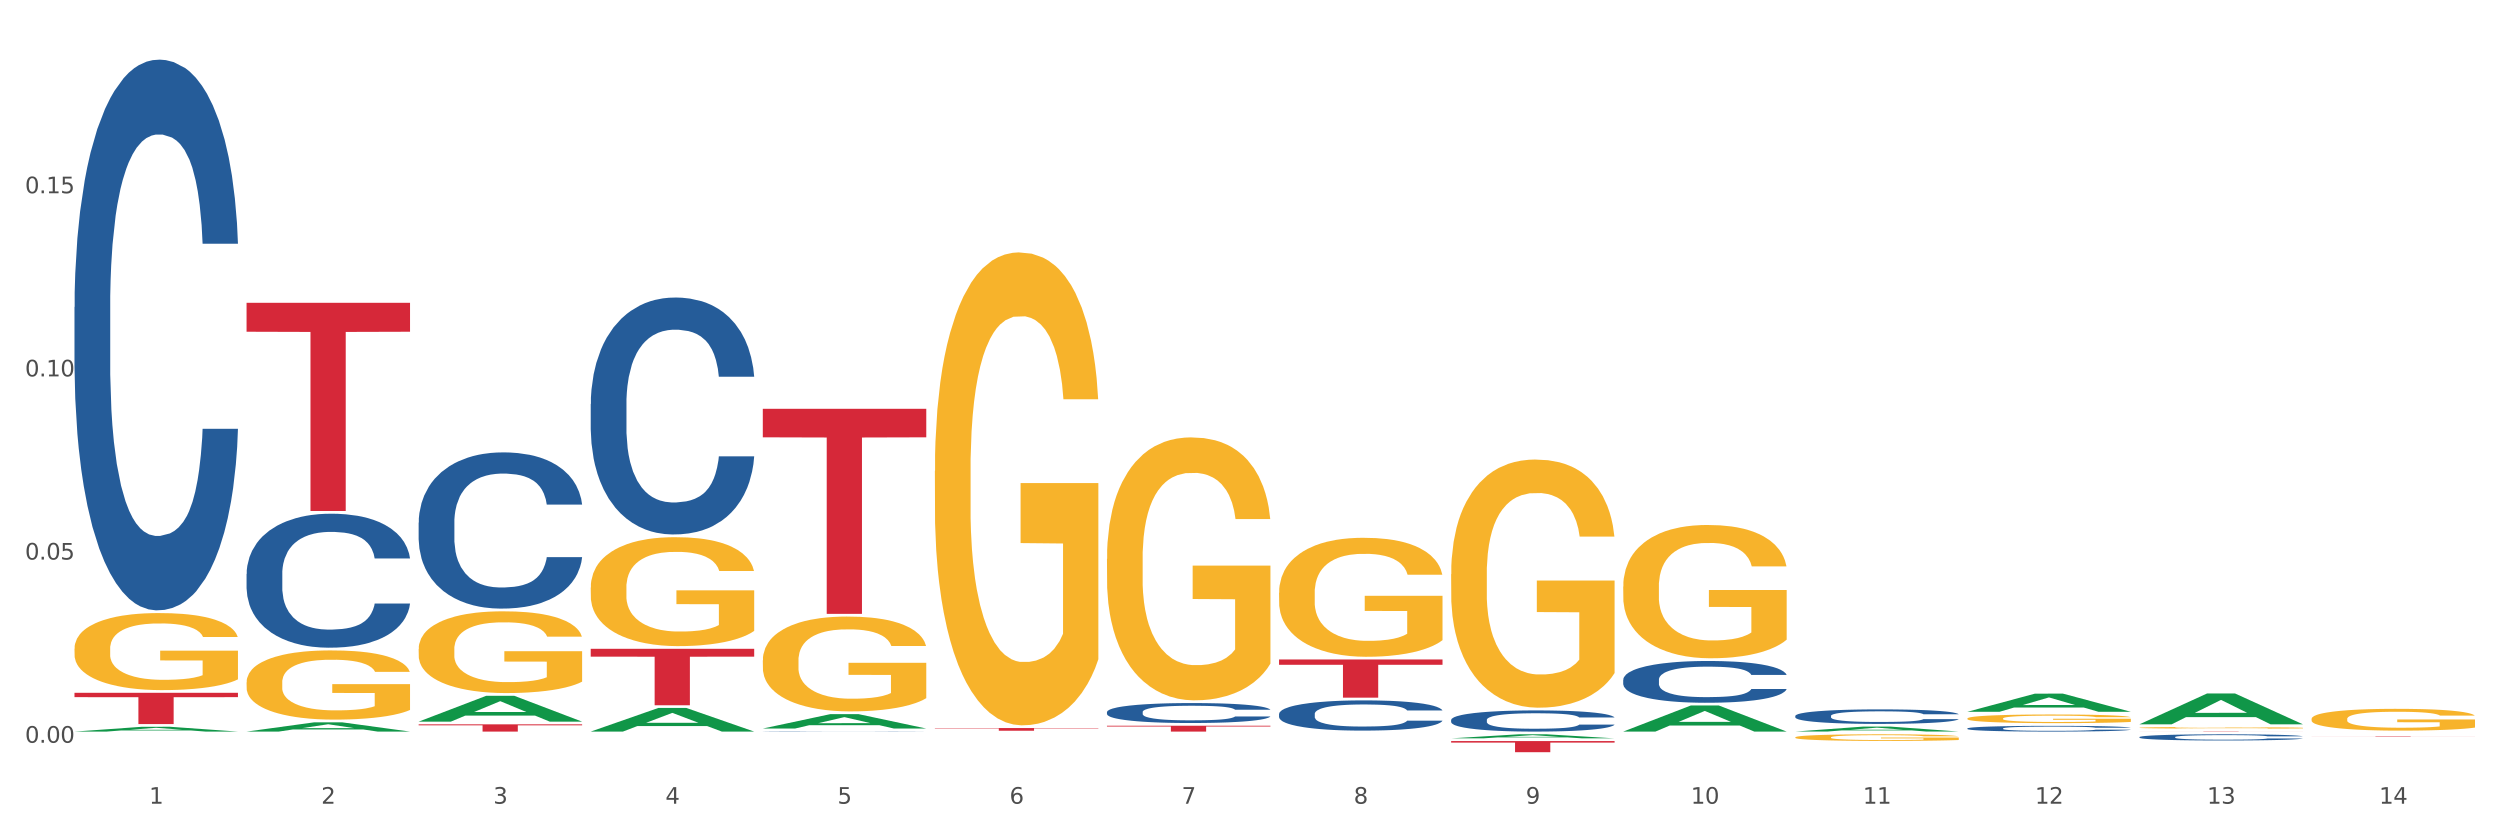 <?xml version="1.0" encoding="utf-8" standalone="no"?>
<!DOCTYPE svg PUBLIC "-//W3C//DTD SVG 1.1//EN"
  "http://www.w3.org/Graphics/SVG/1.1/DTD/svg11.dtd">
<svg xmlns:xlink="http://www.w3.org/1999/xlink" width="1080pt" height="360pt" viewBox="0 0 1080 360" xmlns="http://www.w3.org/2000/svg" version="1.1">
 <rect x="0" y="0" width="1080" height="360" fill="#333333" stroke="none"/>
 <defs>
  <style type="text/css">*{stroke-linejoin: round; stroke-linecap: butt}</style>
 </defs>
 <g id="figure_1">
  <g id="patch_1">
   <path d="M 0 360 
L 1080 360 
L 1080 0 
L 0 0 
z
" style="fill: #ffffff; stroke: #ffffff; stroke-linejoin: miter"/>
  </g>
  <g id="axes_1">
   <g id="matplotlib.axis_1">
    <g id="xtick_1">
     <g id="text_1">
      <!-- 1 -->
      <g style="fill: #4d4d4d" transform="translate(64.432 347.204) scale(0.096 -0.096)">
       <defs>
        <path id="DejaVuSans-31" d="M 794 531 
L 1825 531 
L 1825 4091 
L 703 3866 
L 703 4441 
L 1819 4666 
L 2450 4666 
L 2450 531 
L 3481 531 
L 3481 0 
L 794 0 
L 794 531 
z
" transform="scale(0.016)"/>
       </defs>
       <use xlink:href="#DejaVuSans-31"/>
      </g>
     </g>
    </g>
    <g id="xtick_2">
     <g id="text_2">
      <!-- 2 -->
      <g style="fill: #4d4d4d" transform="translate(138.771 347.204) scale(0.096 -0.096)">
       <defs>
        <path id="DejaVuSans-32" d="M 1228 531 
L 3431 531 
L 3431 0 
L 469 0 
L 469 531 
Q 828 903 1448 1529 
Q 2069 2156 2228 2338 
Q 2531 2678 2651 2914 
Q 2772 3150 2772 3378 
Q 2772 3750 2511 3984 
Q 2250 4219 1831 4219 
Q 1534 4219 1204 4116 
Q 875 4013 500 3803 
L 500 4441 
Q 881 4594 1212 4672 
Q 1544 4750 1819 4750 
Q 2544 4750 2975 4387 
Q 3406 4025 3406 3419 
Q 3406 3131 3298 2873 
Q 3191 2616 2906 2266 
Q 2828 2175 2409 1742 
Q 1991 1309 1228 531 
z
" transform="scale(0.016)"/>
       </defs>
       <use xlink:href="#DejaVuSans-32"/>
      </g>
     </g>
    </g>
    <g id="xtick_3">
     <g id="text_3">
      <!-- 3 -->
      <g style="fill: #4d4d4d" transform="translate(213.109 347.204) scale(0.096 -0.096)">
       <defs>
        <path id="DejaVuSans-33" d="M 2597 2516 
Q 3050 2419 3304 2112 
Q 3559 1806 3559 1356 
Q 3559 666 3084 287 
Q 2609 -91 1734 -91 
Q 1441 -91 1130 -33 
Q 819 25 488 141 
L 488 750 
Q 750 597 1062 519 
Q 1375 441 1716 441 
Q 2309 441 2620 675 
Q 2931 909 2931 1356 
Q 2931 1769 2642 2001 
Q 2353 2234 1838 2234 
L 1294 2234 
L 1294 2753 
L 1863 2753 
Q 2328 2753 2575 2939 
Q 2822 3125 2822 3475 
Q 2822 3834 2567 4026 
Q 2313 4219 1838 4219 
Q 1578 4219 1281 4162 
Q 984 4106 628 3988 
L 628 4550 
Q 988 4650 1302 4700 
Q 1616 4750 1894 4750 
Q 2613 4750 3031 4423 
Q 3450 4097 3450 3541 
Q 3450 3153 3228 2886 
Q 3006 2619 2597 2516 
z
" transform="scale(0.016)"/>
       </defs>
       <use xlink:href="#DejaVuSans-33"/>
      </g>
     </g>
    </g>
    <g id="xtick_4">
     <g id="text_4">
      <!-- 4 -->
      <g style="fill: #4d4d4d" transform="translate(287.448 347.204) scale(0.096 -0.096)">
       <defs>
        <path id="DejaVuSans-34" d="M 2419 4116 
L 825 1625 
L 2419 1625 
L 2419 4116 
z
M 2253 4666 
L 3047 4666 
L 3047 1625 
L 3713 1625 
L 3713 1100 
L 3047 1100 
L 3047 0 
L 2419 0 
L 2419 1100 
L 313 1100 
L 313 1709 
L 2253 4666 
z
" transform="scale(0.016)"/>
       </defs>
       <use xlink:href="#DejaVuSans-34"/>
      </g>
     </g>
    </g>
    <g id="xtick_5">
     <g id="text_5">
      <!-- 5 -->
      <g style="fill: #4d4d4d" transform="translate(361.787 347.204) scale(0.096 -0.096)">
       <defs>
        <path id="DejaVuSans-35" d="M 691 4666 
L 3169 4666 
L 3169 4134 
L 1269 4134 
L 1269 2991 
Q 1406 3038 1543 3061 
Q 1681 3084 1819 3084 
Q 2600 3084 3056 2656 
Q 3513 2228 3513 1497 
Q 3513 744 3044 326 
Q 2575 -91 1722 -91 
Q 1428 -91 1123 -41 
Q 819 9 494 109 
L 494 744 
Q 775 591 1075 516 
Q 1375 441 1709 441 
Q 2250 441 2565 725 
Q 2881 1009 2881 1497 
Q 2881 1984 2565 2268 
Q 2250 2553 1709 2553 
Q 1456 2553 1204 2497 
Q 953 2441 691 2322 
L 691 4666 
z
" transform="scale(0.016)"/>
       </defs>
       <use xlink:href="#DejaVuSans-35"/>
      </g>
     </g>
    </g>
    <g id="xtick_6">
     <g id="text_6">
      <!-- 6 -->
      <g style="fill: #4d4d4d" transform="translate(436.125 347.204) scale(0.096 -0.096)">
       <defs>
        <path id="DejaVuSans-36" d="M 2113 2584 
Q 1688 2584 1439 2293 
Q 1191 2003 1191 1497 
Q 1191 994 1439 701 
Q 1688 409 2113 409 
Q 2538 409 2786 701 
Q 3034 994 3034 1497 
Q 3034 2003 2786 2293 
Q 2538 2584 2113 2584 
z
M 3366 4563 
L 3366 3988 
Q 3128 4100 2886 4159 
Q 2644 4219 2406 4219 
Q 1781 4219 1451 3797 
Q 1122 3375 1075 2522 
Q 1259 2794 1537 2939 
Q 1816 3084 2150 3084 
Q 2853 3084 3261 2657 
Q 3669 2231 3669 1497 
Q 3669 778 3244 343 
Q 2819 -91 2113 -91 
Q 1303 -91 875 529 
Q 447 1150 447 2328 
Q 447 3434 972 4092 
Q 1497 4750 2381 4750 
Q 2619 4750 2861 4703 
Q 3103 4656 3366 4563 
z
" transform="scale(0.016)"/>
       </defs>
       <use xlink:href="#DejaVuSans-36"/>
      </g>
     </g>
    </g>
    <g id="xtick_7">
     <g id="text_7">
      <!-- 7 -->
      <g style="fill: #4d4d4d" transform="translate(510.464 347.204) scale(0.096 -0.096)">
       <defs>
        <path id="DejaVuSans-37" d="M 525 4666 
L 3525 4666 
L 3525 4397 
L 1831 0 
L 1172 0 
L 2766 4134 
L 525 4134 
L 525 4666 
z
" transform="scale(0.016)"/>
       </defs>
       <use xlink:href="#DejaVuSans-37"/>
      </g>
     </g>
    </g>
    <g id="xtick_8">
     <g id="text_8">
      <!-- 8 -->
      <g style="fill: #4d4d4d" transform="translate(584.803 347.204) scale(0.096 -0.096)">
       <defs>
        <path id="DejaVuSans-38" d="M 2034 2216 
Q 1584 2216 1326 1975 
Q 1069 1734 1069 1313 
Q 1069 891 1326 650 
Q 1584 409 2034 409 
Q 2484 409 2743 651 
Q 3003 894 3003 1313 
Q 3003 1734 2745 1975 
Q 2488 2216 2034 2216 
z
M 1403 2484 
Q 997 2584 770 2862 
Q 544 3141 544 3541 
Q 544 4100 942 4425 
Q 1341 4750 2034 4750 
Q 2731 4750 3128 4425 
Q 3525 4100 3525 3541 
Q 3525 3141 3298 2862 
Q 3072 2584 2669 2484 
Q 3125 2378 3379 2068 
Q 3634 1759 3634 1313 
Q 3634 634 3220 271 
Q 2806 -91 2034 -91 
Q 1263 -91 848 271 
Q 434 634 434 1313 
Q 434 1759 690 2068 
Q 947 2378 1403 2484 
z
M 1172 3481 
Q 1172 3119 1398 2916 
Q 1625 2713 2034 2713 
Q 2441 2713 2670 2916 
Q 2900 3119 2900 3481 
Q 2900 3844 2670 4047 
Q 2441 4250 2034 4250 
Q 1625 4250 1398 4047 
Q 1172 3844 1172 3481 
z
" transform="scale(0.016)"/>
       </defs>
       <use xlink:href="#DejaVuSans-38"/>
      </g>
     </g>
    </g>
    <g id="xtick_9">
     <g id="text_9">
      <!-- 9 -->
      <g style="fill: #4d4d4d" transform="translate(659.142 347.204) scale(0.096 -0.096)">
       <defs>
        <path id="DejaVuSans-39" d="M 703 97 
L 703 672 
Q 941 559 1184 500 
Q 1428 441 1663 441 
Q 2288 441 2617 861 
Q 2947 1281 2994 2138 
Q 2813 1869 2534 1725 
Q 2256 1581 1919 1581 
Q 1219 1581 811 2004 
Q 403 2428 403 3163 
Q 403 3881 828 4315 
Q 1253 4750 1959 4750 
Q 2769 4750 3195 4129 
Q 3622 3509 3622 2328 
Q 3622 1225 3098 567 
Q 2575 -91 1691 -91 
Q 1453 -91 1209 -44 
Q 966 3 703 97 
z
M 1959 2075 
Q 2384 2075 2632 2365 
Q 2881 2656 2881 3163 
Q 2881 3666 2632 3958 
Q 2384 4250 1959 4250 
Q 1534 4250 1286 3958 
Q 1038 3666 1038 3163 
Q 1038 2656 1286 2365 
Q 1534 2075 1959 2075 
z
" transform="scale(0.016)"/>
       </defs>
       <use xlink:href="#DejaVuSans-39"/>
      </g>
     </g>
    </g>
    <g id="xtick_10">
     <g id="text_10">
      <!-- 10 -->
      <g style="fill: #4d4d4d" transform="translate(730.426 347.204) scale(0.096 -0.096)">
       <defs>
        <path id="DejaVuSans-30" d="M 2034 4250 
Q 1547 4250 1301 3770 
Q 1056 3291 1056 2328 
Q 1056 1369 1301 889 
Q 1547 409 2034 409 
Q 2525 409 2770 889 
Q 3016 1369 3016 2328 
Q 3016 3291 2770 3770 
Q 2525 4250 2034 4250 
z
M 2034 4750 
Q 2819 4750 3233 4129 
Q 3647 3509 3647 2328 
Q 3647 1150 3233 529 
Q 2819 -91 2034 -91 
Q 1250 -91 836 529 
Q 422 1150 422 2328 
Q 422 3509 836 4129 
Q 1250 4750 2034 4750 
z
" transform="scale(0.016)"/>
       </defs>
       <use xlink:href="#DejaVuSans-31"/>
       <use xlink:href="#DejaVuSans-30" transform="translate(63.623 0)"/>
      </g>
     </g>
    </g>
    <g id="xtick_11">
     <g id="text_11">
      <!-- 11 -->
      <g style="fill: #4d4d4d" transform="translate(804.765 347.204) scale(0.096 -0.096)">
       <use xlink:href="#DejaVuSans-31"/>
       <use xlink:href="#DejaVuSans-31" transform="translate(63.623 0)"/>
      </g>
     </g>
    </g>
    <g id="xtick_12">
     <g id="text_12">
      <!-- 12 -->
      <g style="fill: #4d4d4d" transform="translate(879.104 347.204) scale(0.096 -0.096)">
       <use xlink:href="#DejaVuSans-31"/>
       <use xlink:href="#DejaVuSans-32" transform="translate(63.623 0)"/>
      </g>
     </g>
    </g>
    <g id="xtick_13">
     <g id="text_13">
      <!-- 13 -->
      <g style="fill: #4d4d4d" transform="translate(953.442 347.204) scale(0.096 -0.096)">
       <use xlink:href="#DejaVuSans-31"/>
       <use xlink:href="#DejaVuSans-33" transform="translate(63.623 0)"/>
      </g>
     </g>
    </g>
    <g id="xtick_14">
     <g id="text_14">
      <!-- 14 -->
      <g style="fill: #4d4d4d" transform="translate(1027.781 347.204) scale(0.096 -0.096)">
       <use xlink:href="#DejaVuSans-31"/>
       <use xlink:href="#DejaVuSans-34" transform="translate(63.623 0)"/>
      </g>
     </g>
    </g>
    <g id="xtick_15"/>
    <g id="xtick_16"/>
    <g id="xtick_17"/>
    <g id="xtick_18"/>
    <g id="xtick_19"/>
    <g id="xtick_20"/>
    <g id="xtick_21"/>
    <g id="xtick_22"/>
    <g id="xtick_23"/>
    <g id="xtick_24"/>
    <g id="xtick_25"/>
    <g id="xtick_26"/>
    <g id="xtick_27"/>
   </g>
   <g id="matplotlib.axis_2">
    <g id="ytick_1">
     <g id="text_15">
      <!-- 0.00 -->
      <g style="fill: #4d4d4d" transform="translate(10.8 320.86) scale(0.096 -0.096)">
       <defs>
        <path id="DejaVuSans-2e" d="M 684 794 
L 1344 794 
L 1344 0 
L 684 0 
L 684 794 
z
" transform="scale(0.016)"/>
       </defs>
       <use xlink:href="#DejaVuSans-30"/>
       <use xlink:href="#DejaVuSans-2e" transform="translate(63.623 0)"/>
       <use xlink:href="#DejaVuSans-30" transform="translate(95.41 0)"/>
       <use xlink:href="#DejaVuSans-30" transform="translate(159.033 0)"/>
      </g>
     </g>
    </g>
    <g id="ytick_2">
     <g id="text_16">
      <!-- 0.05 -->
      <g style="fill: #4d4d4d" transform="translate(10.8 241.736) scale(0.096 -0.096)">
       <use xlink:href="#DejaVuSans-30"/>
       <use xlink:href="#DejaVuSans-2e" transform="translate(63.623 0)"/>
       <use xlink:href="#DejaVuSans-30" transform="translate(95.41 0)"/>
       <use xlink:href="#DejaVuSans-35" transform="translate(159.033 0)"/>
      </g>
     </g>
    </g>
    <g id="ytick_3">
     <g id="text_17">
      <!-- 0.10 -->
      <g style="fill: #4d4d4d" transform="translate(10.8 162.612) scale(0.096 -0.096)">
       <use xlink:href="#DejaVuSans-30"/>
       <use xlink:href="#DejaVuSans-2e" transform="translate(63.623 0)"/>
       <use xlink:href="#DejaVuSans-31" transform="translate(95.41 0)"/>
       <use xlink:href="#DejaVuSans-30" transform="translate(159.033 0)"/>
      </g>
     </g>
    </g>
    <g id="ytick_4">
     <g id="text_18">
      <!-- 0.15 -->
      <g style="fill: #4d4d4d" transform="translate(10.8 83.488) scale(0.096 -0.096)">
       <use xlink:href="#DejaVuSans-30"/>
       <use xlink:href="#DejaVuSans-2e" transform="translate(63.623 0)"/>
       <use xlink:href="#DejaVuSans-31" transform="translate(95.41 0)"/>
       <use xlink:href="#DejaVuSans-35" transform="translate(159.033 0)"/>
      </g>
     </g>
    </g>
    <g id="ytick_5"/>
    <g id="ytick_6"/>
    <g id="ytick_7"/>
    <g id="ytick_8"/>
   </g>
   <g id="PolyCollection_1">
    <path d="M 32.175 316.043 
L 32.248 316.042 
L 61.37 313.965 
L 73.456 313.963 
L 102.797 316.047 
L 88.818 316.047 
L 82.484 315.562 
L 52.415 315.562 
L 52.197 315.57 
L 46.081 316.047 
L 32.175 316.047 
L 32.175 316.043 
L 56.201 315.273 
L 78.698 315.271 
L 67.559 314.408 
L 67.413 314.404 
L 67.267 314.41 
L 56.128 315.271 
L 56.201 315.273 
L 32.175 316.043 
z
" clip-path="url(#p68c8497202)" style="fill: #109648"/>
    <path d="M 701.223 253.401 
L 701.307 253.349 
L 701.307 251.455 
L 701.474 249.825 
L 702.307 245.881 
L 703.558 242.62 
L 704.475 240.884 
L 705.392 239.464 
L 706.476 238.044 
L 707.81 236.572 
L 710.228 234.416 
L 711.729 233.311 
L 713.563 232.154 
L 716.899 230.471 
L 719.317 229.525 
L 721.818 228.736 
L 725.903 227.789 
L 728.572 227.368 
L 731.406 227.053 
L 734.825 226.842 
L 737.41 226.79 
L 743.08 226.948 
L 747.915 227.421 
L 750.25 227.789 
L 753.252 228.42 
L 754.836 228.841 
L 757.421 229.682 
L 760.089 230.787 
L 761.923 231.733 
L 764.675 233.522 
L 766.759 235.31 
L 768.677 237.519 
L 769.677 239.044 
L 770.428 240.464 
L 771.095 242.094 
L 771.762 244.671 
L 756.754 244.671 
L 756.17 242.83 
L 755.253 241.095 
L 753.919 239.412 
L 752.751 238.36 
L 750.75 237.045 
L 748.916 236.204 
L 746.998 235.573 
L 744.664 235.047 
L 742.829 234.784 
L 740.245 234.573 
L 735.159 234.626 
L 731.74 235.047 
L 729.405 235.573 
L 727.905 236.046 
L 726.571 236.572 
L 725.07 237.308 
L 723.319 238.413 
L 722.068 239.412 
L 720.817 240.674 
L 719.817 241.936 
L 718.9 243.409 
L 718.149 244.987 
L 717.566 246.617 
L 717.065 248.615 
L 716.648 251.929 
L 716.648 259.134 
L 716.815 260.764 
L 717.232 262.92 
L 717.732 264.551 
L 718.566 266.497 
L 719.317 267.811 
L 720.734 269.705 
L 722.318 271.282 
L 723.569 272.282 
L 724.82 273.123 
L 726.987 274.28 
L 729.405 275.227 
L 731.49 275.805 
L 734.325 276.331 
L 736.242 276.542 
L 737.91 276.647 
L 741.996 276.647 
L 744.914 276.489 
L 748.166 276.121 
L 750.667 275.648 
L 752.751 275.069 
L 755.086 274.122 
L 756.587 273.228 
L 756.587 262.237 
L 738.244 262.184 
L 738.244 254.874 
L 771.845 254.874 
L 771.845 276.331 
L 770.428 277.436 
L 768.844 278.435 
L 767.176 279.329 
L 764.675 280.433 
L 761.673 281.485 
L 759.005 282.222 
L 756.17 282.853 
L 752.835 283.431 
L 748.499 283.957 
L 745.831 284.167 
L 742.496 284.325 
L 738.577 284.378 
L 735.159 284.273 
L 731.823 284.01 
L 728.321 283.536 
L 724.903 282.853 
L 722.318 282.169 
L 719.733 281.327 
L 716.982 280.223 
L 714.814 279.171 
L 713.147 278.225 
L 711.312 277.015 
L 709.311 275.437 
L 707.81 274.017 
L 706.476 272.545 
L 705.059 270.651 
L 704.058 269.021 
L 703.058 266.97 
L 702.474 265.445 
L 701.807 263.078 
L 701.307 259.765 
L 701.223 253.401 
z
" clip-path="url(#p68c8497202)" style="fill: #f7b32b"/>
    <path d="M 775.562 318.539 
L 775.645 318.536 
L 775.645 318.442 
L 775.812 318.361 
L 776.646 318.164 
L 777.897 318.002 
L 778.814 317.915 
L 779.731 317.845 
L 780.815 317.774 
L 782.149 317.701 
L 784.567 317.593 
L 786.068 317.538 
L 787.902 317.48 
L 791.237 317.397 
L 793.655 317.349 
L 796.157 317.31 
L 800.242 317.263 
L 802.91 317.242 
L 805.745 317.226 
L 809.164 317.216 
L 811.748 317.213 
L 817.418 317.221 
L 822.254 317.245 
L 824.589 317.263 
L 827.59 317.294 
L 829.175 317.315 
L 831.759 317.357 
L 834.427 317.412 
L 836.262 317.46 
L 839.013 317.549 
L 841.098 317.638 
L 843.015 317.748 
L 844.016 317.824 
L 844.766 317.894 
L 845.433 317.976 
L 846.1 318.104 
L 831.092 318.104 
L 830.509 318.012 
L 829.592 317.926 
L 828.257 317.842 
L 827.09 317.79 
L 825.089 317.724 
L 823.255 317.682 
L 821.337 317.651 
L 819.002 317.625 
L 817.168 317.611 
L 814.583 317.601 
L 809.497 317.604 
L 806.079 317.625 
L 803.744 317.651 
L 802.243 317.674 
L 800.909 317.701 
L 799.408 317.737 
L 797.657 317.792 
L 796.407 317.842 
L 795.156 317.905 
L 794.156 317.968 
L 793.238 318.041 
L 792.488 318.12 
L 791.904 318.201 
L 791.404 318.301 
L 790.987 318.466 
L 790.987 318.825 
L 791.154 318.906 
L 791.571 319.013 
L 792.071 319.095 
L 792.905 319.192 
L 793.655 319.257 
L 795.073 319.351 
L 796.657 319.43 
L 797.908 319.48 
L 799.158 319.522 
L 801.326 319.579 
L 803.744 319.626 
L 805.829 319.655 
L 808.663 319.682 
L 810.581 319.692 
L 812.249 319.697 
L 816.334 319.697 
L 819.253 319.689 
L 822.504 319.671 
L 825.006 319.647 
L 827.09 319.619 
L 829.425 319.571 
L 830.926 319.527 
L 830.926 318.979 
L 812.582 318.977 
L 812.582 318.612 
L 846.184 318.612 
L 846.184 319.682 
L 844.766 319.737 
L 843.182 319.786 
L 841.515 319.831 
L 839.013 319.886 
L 836.012 319.938 
L 833.344 319.975 
L 830.509 320.006 
L 827.174 320.035 
L 822.838 320.061 
L 820.17 320.072 
L 816.835 320.08 
L 812.916 320.082 
L 809.497 320.077 
L 806.162 320.064 
L 802.66 320.04 
L 799.242 320.006 
L 796.657 319.972 
L 794.072 319.93 
L 791.321 319.875 
L 789.153 319.823 
L 787.485 319.776 
L 785.651 319.716 
L 783.65 319.637 
L 782.149 319.566 
L 780.815 319.493 
L 779.398 319.399 
L 778.397 319.317 
L 777.396 319.215 
L 776.813 319.139 
L 776.146 319.021 
L 775.645 318.856 
L 775.562 318.539 
z
" clip-path="url(#p68c8497202)" style="fill: #f7b32b"/>
    <path d="M 849.901 310.386 
L 849.984 310.383 
L 849.984 310.26 
L 850.151 310.154 
L 850.985 309.898 
L 852.235 309.687 
L 853.153 309.574 
L 854.07 309.482 
L 855.154 309.39 
L 856.488 309.295 
L 858.906 309.155 
L 860.407 309.083 
L 862.241 309.008 
L 865.576 308.899 
L 867.994 308.838 
L 870.495 308.787 
L 874.581 308.725 
L 877.249 308.698 
L 880.084 308.677 
L 883.502 308.664 
L 886.087 308.66 
L 891.757 308.671 
L 896.593 308.701 
L 898.927 308.725 
L 901.929 308.766 
L 903.513 308.793 
L 906.098 308.848 
L 908.766 308.92 
L 910.601 308.981 
L 913.352 309.097 
L 915.436 309.213 
L 917.354 309.356 
L 918.355 309.455 
L 919.105 309.547 
L 919.772 309.653 
L 920.439 309.82 
L 905.431 309.82 
L 904.847 309.701 
L 903.93 309.588 
L 902.596 309.479 
L 901.429 309.411 
L 899.428 309.325 
L 897.593 309.271 
L 895.676 309.23 
L 893.341 309.196 
L 891.507 309.179 
L 888.922 309.165 
L 883.836 309.169 
L 880.417 309.196 
L 878.083 309.23 
L 876.582 309.261 
L 875.248 309.295 
L 873.747 309.342 
L 871.996 309.414 
L 870.745 309.479 
L 869.495 309.561 
L 868.494 309.643 
L 867.577 309.738 
L 866.827 309.84 
L 866.243 309.946 
L 865.743 310.076 
L 865.326 310.291 
L 865.326 310.758 
L 865.493 310.864 
L 865.91 311.003 
L 866.41 311.109 
L 867.244 311.235 
L 867.994 311.321 
L 869.411 311.443 
L 870.996 311.546 
L 872.246 311.61 
L 873.497 311.665 
L 875.665 311.74 
L 878.083 311.801 
L 880.167 311.839 
L 883.002 311.873 
L 884.92 311.887 
L 886.587 311.893 
L 890.673 311.893 
L 893.591 311.883 
L 896.843 311.859 
L 899.344 311.829 
L 901.429 311.791 
L 903.763 311.73 
L 905.264 311.672 
L 905.264 310.959 
L 886.921 310.956 
L 886.921 310.482 
L 920.523 310.482 
L 920.523 311.873 
L 919.105 311.945 
L 917.521 312.009 
L 915.853 312.067 
L 913.352 312.139 
L 910.35 312.207 
L 907.682 312.255 
L 904.847 312.296 
L 901.512 312.333 
L 897.177 312.368 
L 894.508 312.381 
L 891.173 312.391 
L 887.254 312.395 
L 883.836 312.388 
L 880.501 312.371 
L 876.999 312.34 
L 873.58 312.296 
L 870.996 312.252 
L 868.411 312.197 
L 865.659 312.125 
L 863.492 312.057 
L 861.824 311.996 
L 859.99 311.917 
L 857.989 311.815 
L 856.488 311.723 
L 855.154 311.627 
L 853.736 311.505 
L 852.736 311.399 
L 851.735 311.266 
L 851.151 311.167 
L 850.484 311.014 
L 849.984 310.799 
L 849.901 310.386 
z
" clip-path="url(#p68c8497202)" style="fill: #f7b32b"/>
    <path d="M 924.24 314.393 
L 924.323 314.393 
L 924.323 314.37 
L 924.49 314.35 
L 925.323 314.303 
L 926.574 314.264 
L 927.491 314.243 
L 928.408 314.226 
L 929.492 314.209 
L 930.826 314.191 
L 933.244 314.165 
L 934.745 314.152 
L 936.58 314.138 
L 939.915 314.118 
L 942.333 314.107 
L 944.834 314.097 
L 948.92 314.086 
L 951.588 314.081 
L 954.423 314.077 
L 957.841 314.074 
L 960.426 314.074 
L 966.096 314.076 
L 970.932 314.081 
L 973.266 314.086 
L 976.268 314.093 
L 977.852 314.098 
L 980.437 314.109 
L 983.105 314.122 
L 984.939 314.133 
L 987.691 314.155 
L 989.775 314.176 
L 991.693 314.203 
L 992.693 314.221 
L 993.444 314.238 
L 994.111 314.258 
L 994.778 314.288 
L 979.77 314.288 
L 979.186 314.266 
L 978.269 314.246 
L 976.935 314.225 
L 975.768 314.213 
L 973.766 314.197 
L 971.932 314.187 
L 970.014 314.179 
L 967.68 314.173 
L 965.845 314.17 
L 963.261 314.167 
L 958.175 314.168 
L 954.756 314.173 
L 952.422 314.179 
L 950.921 314.185 
L 949.587 314.191 
L 948.086 314.2 
L 946.335 314.213 
L 945.084 314.225 
L 943.834 314.241 
L 942.833 314.256 
L 941.916 314.273 
L 941.165 314.292 
L 940.582 314.312 
L 940.081 314.336 
L 939.665 314.376 
L 939.665 314.462 
L 939.831 314.482 
L 940.248 314.508 
L 940.749 314.527 
L 941.582 314.55 
L 942.333 314.566 
L 943.75 314.589 
L 945.334 314.608 
L 946.585 314.62 
L 947.836 314.63 
L 950.004 314.644 
L 952.422 314.655 
L 954.506 314.662 
L 957.341 314.669 
L 959.259 314.671 
L 960.926 314.672 
L 965.012 314.672 
L 967.93 314.67 
L 971.182 314.666 
L 973.683 314.66 
L 975.768 314.653 
L 978.102 314.642 
L 979.603 314.631 
L 979.603 314.499 
L 961.26 314.499 
L 961.26 314.411 
L 994.861 314.411 
L 994.861 314.669 
L 993.444 314.682 
L 991.86 314.694 
L 990.192 314.704 
L 987.691 314.718 
L 984.689 314.73 
L 982.021 314.739 
L 979.186 314.747 
L 975.851 314.754 
L 971.515 314.76 
L 968.847 314.763 
L 965.512 314.764 
L 961.593 314.765 
L 958.175 314.764 
L 954.84 314.761 
L 951.338 314.755 
L 947.919 314.747 
L 945.334 314.739 
L 942.75 314.728 
L 939.998 314.715 
L 937.83 314.703 
L 936.163 314.691 
L 934.328 314.677 
L 932.327 314.658 
L 930.826 314.641 
L 929.492 314.623 
L 928.075 314.6 
L 927.074 314.581 
L 926.074 314.556 
L 925.49 314.538 
L 924.823 314.509 
L 924.323 314.47 
L 924.24 314.393 
z
" clip-path="url(#p68c8497202)" style="fill: #f7b32b"/>
    <path d="M 998.578 310.567 
L 998.662 310.558 
L 998.662 310.248 
L 998.828 309.982 
L 999.662 309.337 
L 1000.913 308.803 
L 1001.83 308.519 
L 1002.747 308.287 
L 1003.831 308.055 
L 1005.165 307.814 
L 1007.583 307.462 
L 1009.084 307.281 
L 1010.918 307.092 
L 1014.253 306.816 
L 1016.671 306.662 
L 1019.173 306.533 
L 1023.258 306.378 
L 1025.926 306.309 
L 1028.761 306.257 
L 1032.18 306.223 
L 1034.765 306.214 
L 1040.434 306.24 
L 1045.27 306.318 
L 1047.605 306.378 
L 1050.607 306.481 
L 1052.191 306.55 
L 1054.775 306.687 
L 1057.444 306.868 
L 1059.278 307.023 
L 1062.029 307.315 
L 1064.114 307.608 
L 1066.032 307.969 
L 1067.032 308.218 
L 1067.783 308.451 
L 1068.45 308.717 
L 1069.117 309.139 
L 1054.108 309.139 
L 1053.525 308.838 
L 1052.608 308.554 
L 1051.274 308.279 
L 1050.106 308.107 
L 1048.105 307.892 
L 1046.271 307.754 
L 1044.353 307.651 
L 1042.019 307.565 
L 1040.184 307.522 
L 1037.599 307.487 
L 1032.513 307.496 
L 1029.095 307.565 
L 1026.76 307.651 
L 1025.259 307.728 
L 1023.925 307.814 
L 1022.425 307.935 
L 1020.674 308.115 
L 1019.423 308.279 
L 1018.172 308.485 
L 1017.172 308.692 
L 1016.255 308.932 
L 1015.504 309.19 
L 1014.92 309.457 
L 1014.42 309.784 
L 1014.003 310.326 
L 1014.003 311.504 
L 1014.17 311.771 
L 1014.587 312.123 
L 1015.087 312.39 
L 1015.921 312.708 
L 1016.671 312.923 
L 1018.089 313.233 
L 1019.673 313.491 
L 1020.924 313.654 
L 1022.174 313.792 
L 1024.342 313.981 
L 1026.76 314.136 
L 1028.845 314.231 
L 1031.68 314.317 
L 1033.597 314.351 
L 1035.265 314.368 
L 1039.35 314.368 
L 1042.269 314.343 
L 1045.52 314.282 
L 1048.022 314.205 
L 1050.106 314.11 
L 1052.441 313.955 
L 1053.942 313.809 
L 1053.942 312.012 
L 1035.598 312.003 
L 1035.598 310.807 
L 1069.2 310.807 
L 1069.2 314.317 
L 1067.783 314.497 
L 1066.198 314.661 
L 1064.531 314.807 
L 1062.029 314.988 
L 1059.028 315.16 
L 1056.36 315.28 
L 1053.525 315.383 
L 1050.19 315.478 
L 1045.854 315.564 
L 1043.186 315.598 
L 1039.851 315.624 
L 1035.932 315.633 
L 1032.513 315.616 
L 1029.178 315.573 
L 1025.676 315.495 
L 1022.258 315.383 
L 1019.673 315.271 
L 1017.088 315.134 
L 1014.337 314.953 
L 1012.169 314.781 
L 1010.501 314.626 
L 1008.667 314.429 
L 1006.666 314.171 
L 1005.165 313.938 
L 1003.831 313.697 
L 1002.414 313.388 
L 1001.413 313.121 
L 1000.413 312.786 
L 999.829 312.536 
L 999.162 312.149 
L 998.662 311.607 
L 998.578 310.567 
z
" clip-path="url(#p68c8497202)" style="fill: #f7b32b"/>
    <path d="M 106.514 247.93 
L 106.597 247.878 
L 106.597 246.397 
L 106.848 244.388 
L 107.766 240.688 
L 108.935 237.886 
L 110.938 234.608 
L 112.023 233.233 
L 113.442 231.7 
L 116.364 229.216 
L 119.703 227.101 
L 122.04 225.938 
L 123.794 225.198 
L 127.717 223.876 
L 129.971 223.294 
L 132.308 222.819 
L 134.312 222.501 
L 137.651 222.131 
L 140.322 221.973 
L 143.411 221.92 
L 145.998 221.973 
L 149.421 222.184 
L 154.43 222.819 
L 156.35 223.189 
L 158.937 223.823 
L 161.609 224.669 
L 163.779 225.515 
L 166.283 226.731 
L 168.871 228.317 
L 171.376 230.326 
L 173.129 232.176 
L 174.548 234.132 
L 175.8 236.511 
L 176.718 239.102 
L 177.135 241.269 
L 161.859 241.269 
L 161.442 239.313 
L 160.607 237.198 
L 159.772 235.771 
L 158.854 234.608 
L 157.435 233.286 
L 156.183 232.44 
L 154.096 231.436 
L 152.176 230.802 
L 150.59 230.431 
L 148.67 230.114 
L 144.579 229.797 
L 141.658 229.797 
L 139.821 229.903 
L 137.567 230.167 
L 135.647 230.537 
L 133.393 231.172 
L 131.64 231.859 
L 129.887 232.758 
L 128.886 233.392 
L 127.383 234.555 
L 126.381 235.507 
L 125.046 237.146 
L 124.294 238.309 
L 122.959 241.322 
L 122.374 243.542 
L 122.124 245.076 
L 121.957 246.767 
L 121.957 255.015 
L 122.458 258.715 
L 122.875 260.301 
L 123.543 262.099 
L 124.795 264.425 
L 126.632 266.698 
L 128.552 268.337 
L 130.138 269.341 
L 131.64 270.082 
L 133.143 270.663 
L 134.979 271.192 
L 136.482 271.509 
L 138.736 271.826 
L 141.407 271.985 
L 143.494 271.985 
L 147.751 271.72 
L 149.671 271.456 
L 151.508 271.086 
L 153.511 270.505 
L 155.097 269.87 
L 156.016 269.394 
L 157.518 268.39 
L 158.687 267.333 
L 159.689 266.117 
L 160.357 265.059 
L 161.108 263.473 
L 161.692 261.676 
L 161.859 260.724 
L 177.135 260.724 
L 176.802 262.627 
L 176.217 264.478 
L 175.049 266.962 
L 174.13 268.39 
L 172.711 270.134 
L 171.209 271.615 
L 169.122 273.254 
L 167.202 274.47 
L 165.198 275.527 
L 163.028 276.478 
L 159.104 277.8 
L 157.685 278.17 
L 154.68 278.805 
L 152.343 279.175 
L 148.92 279.545 
L 145.414 279.756 
L 141.741 279.809 
L 138.486 279.703 
L 134.896 279.386 
L 132.642 279.069 
L 130.138 278.593 
L 127.216 277.853 
L 124.461 276.954 
L 121.874 275.897 
L 119.453 274.681 
L 117.199 273.306 
L 114.277 271.033 
L 112.107 268.813 
L 110.521 266.751 
L 109.435 265.006 
L 108.35 262.786 
L 107.766 261.253 
L 106.848 257.552 
L 106.514 254.116 
L 106.514 247.93 
z
" clip-path="url(#p68c8497202)" style="fill: #255c99"/>
    <path d="M 32.175 299.298 
L 102.797 299.298 
L 102.797 301.174 
L 75.017 301.187 
L 75.017 312.798 
L 59.788 312.798 
L 59.788 301.187 
L 32.175 301.174 
L 32.175 299.311 
L 32.175 299.298 
z
" clip-path="url(#p68c8497202)" style="fill: #d62839"/>
    <path d="M 106.514 130.812 
L 177.135 130.812 
L 177.135 143.311 
L 149.355 143.395 
L 149.355 220.754 
L 134.126 220.754 
L 134.126 143.395 
L 106.514 143.311 
L 106.514 130.896 
L 106.514 130.812 
z
" clip-path="url(#p68c8497202)" style="fill: #d62839"/>
    <path d="M 180.852 312.919 
L 251.474 312.919 
L 251.474 313.354 
L 223.694 313.357 
L 223.694 316.047 
L 208.465 316.047 
L 208.465 313.357 
L 180.852 313.354 
L 180.852 312.922 
L 180.852 312.919 
z
" clip-path="url(#p68c8497202)" style="fill: #d62839"/>
    <path d="M 255.191 280.292 
L 325.813 280.292 
L 325.813 283.678 
L 298.033 283.701 
L 298.033 304.661 
L 282.804 304.661 
L 282.804 283.701 
L 255.191 283.678 
L 255.191 280.315 
L 255.191 280.292 
z
" clip-path="url(#p68c8497202)" style="fill: #d62839"/>
    <path d="M 329.53 176.61 
L 400.152 176.61 
L 400.152 188.92 
L 372.371 189.003 
L 372.371 265.188 
L 357.143 265.188 
L 357.143 189.003 
L 329.53 188.92 
L 329.53 176.694 
L 329.53 176.61 
z
" clip-path="url(#p68c8497202)" style="fill: #d62839"/>
    <path d="M 403.869 314.516 
L 474.49 314.516 
L 474.49 314.678 
L 446.71 314.679 
L 446.71 315.678 
L 431.481 315.678 
L 431.481 314.679 
L 403.869 314.678 
L 403.869 314.517 
L 403.869 314.516 
z
" clip-path="url(#p68c8497202)" style="fill: #d62839"/>
    <path d="M 478.207 313.511 
L 548.829 313.511 
L 548.829 313.864 
L 521.049 313.866 
L 521.049 316.047 
L 505.82 316.047 
L 505.82 313.866 
L 478.207 313.864 
L 478.207 313.514 
L 478.207 313.511 
z
" clip-path="url(#p68c8497202)" style="fill: #d62839"/>
    <path d="M 552.546 284.896 
L 623.168 284.896 
L 623.168 287.19 
L 595.388 287.205 
L 595.388 301.398 
L 580.159 301.398 
L 580.159 287.205 
L 552.546 287.19 
L 552.546 284.912 
L 552.546 284.896 
z
" clip-path="url(#p68c8497202)" style="fill: #d62839"/>
    <path d="M 626.885 320.133 
L 697.506 320.133 
L 697.506 320.802 
L 669.726 320.807 
L 669.726 324.95 
L 654.497 324.95 
L 654.497 320.807 
L 626.885 320.802 
L 626.885 320.137 
L 626.885 320.133 
z
" clip-path="url(#p68c8497202)" style="fill: #d62839"/>
    <path d="M 626.885 248.06 
L 626.968 247.962 
L 626.968 244.437 
L 627.135 241.402 
L 627.969 234.059 
L 629.219 227.989 
L 630.136 224.758 
L 631.054 222.114 
L 632.138 219.47 
L 633.472 216.729 
L 635.89 212.715 
L 637.39 210.659 
L 639.225 208.504 
L 642.56 205.371 
L 644.978 203.609 
L 647.479 202.14 
L 651.565 200.378 
L 654.233 199.595 
L 657.068 199.007 
L 660.486 198.616 
L 663.071 198.518 
L 668.741 198.811 
L 673.577 199.693 
L 675.911 200.378 
L 678.913 201.553 
L 680.497 202.336 
L 683.082 203.903 
L 685.75 205.959 
L 687.584 207.721 
L 690.336 211.05 
L 692.42 214.379 
L 694.338 218.491 
L 695.339 221.331 
L 696.089 223.974 
L 696.756 227.009 
L 697.423 231.807 
L 682.415 231.807 
L 681.831 228.38 
L 680.914 225.149 
L 679.58 222.016 
L 678.413 220.058 
L 676.412 217.61 
L 674.577 216.044 
L 672.66 214.869 
L 670.325 213.89 
L 668.491 213.4 
L 665.906 213.008 
L 660.82 213.106 
L 657.401 213.89 
L 655.067 214.869 
L 653.566 215.75 
L 652.232 216.729 
L 650.731 218.1 
L 648.98 220.156 
L 647.729 222.016 
L 646.479 224.366 
L 645.478 226.716 
L 644.561 229.457 
L 643.811 232.395 
L 643.227 235.43 
L 642.727 239.15 
L 642.31 245.319 
L 642.31 258.732 
L 642.476 261.768 
L 642.893 265.782 
L 643.394 268.817 
L 644.227 272.44 
L 644.978 274.887 
L 646.395 278.412 
L 647.979 281.35 
L 649.23 283.21 
L 650.481 284.776 
L 652.649 286.93 
L 655.067 288.693 
L 657.151 289.77 
L 659.986 290.749 
L 661.904 291.141 
L 663.571 291.336 
L 667.657 291.336 
L 670.575 291.043 
L 673.827 290.357 
L 676.328 289.476 
L 678.413 288.399 
L 680.747 286.637 
L 682.248 284.972 
L 682.248 264.509 
L 663.905 264.411 
L 663.905 250.802 
L 697.506 250.802 
L 697.506 290.749 
L 696.089 292.805 
L 694.505 294.665 
L 692.837 296.33 
L 690.336 298.386 
L 687.334 300.344 
L 684.666 301.715 
L 681.831 302.89 
L 678.496 303.967 
L 674.16 304.946 
L 671.492 305.338 
L 668.157 305.631 
L 664.238 305.729 
L 660.82 305.533 
L 657.485 305.044 
L 653.983 304.163 
L 650.564 302.89 
L 647.979 301.617 
L 645.395 300.05 
L 642.643 297.994 
L 640.475 296.036 
L 638.808 294.274 
L 636.974 292.022 
L 634.972 289.084 
L 633.472 286.441 
L 632.138 283.699 
L 630.72 280.175 
L 629.72 277.139 
L 628.719 273.321 
L 628.135 270.482 
L 627.468 266.076 
L 626.968 259.907 
L 626.885 248.06 
z
" clip-path="url(#p68c8497202)" style="fill: #f7b32b"/>
    <path d="M 924.24 315.931 
L 994.861 315.931 
L 994.861 315.947 
L 967.081 315.947 
L 967.081 316.047 
L 951.852 316.047 
L 951.852 315.947 
L 924.24 315.947 
L 924.24 315.931 
L 924.24 315.931 
z
" clip-path="url(#p68c8497202)" style="fill: #d62839"/>
    <path d="M 552.546 256.079 
L 552.629 256.032 
L 552.629 254.341 
L 552.796 252.886 
L 553.63 249.365 
L 554.881 246.454 
L 555.798 244.905 
L 556.715 243.637 
L 557.799 242.37 
L 559.133 241.055 
L 561.551 239.131 
L 563.052 238.145 
L 564.886 237.112 
L 568.221 235.609 
L 570.639 234.764 
L 573.141 234.06 
L 577.226 233.215 
L 579.894 232.84 
L 582.729 232.558 
L 586.148 232.37 
L 588.732 232.323 
L 594.402 232.464 
L 599.238 232.887 
L 601.573 233.215 
L 604.574 233.779 
L 606.158 234.154 
L 608.743 234.905 
L 611.411 235.891 
L 613.246 236.736 
L 615.997 238.332 
L 618.082 239.929 
L 619.999 241.9 
L 621 243.262 
L 621.75 244.529 
L 622.417 245.985 
L 623.084 248.285 
L 608.076 248.285 
L 607.493 246.642 
L 606.575 245.093 
L 605.241 243.591 
L 604.074 242.652 
L 602.073 241.478 
L 600.239 240.727 
L 598.321 240.163 
L 595.986 239.694 
L 594.152 239.459 
L 591.567 239.271 
L 586.481 239.318 
L 583.063 239.694 
L 580.728 240.163 
L 579.227 240.586 
L 577.893 241.055 
L 576.392 241.713 
L 574.641 242.699 
L 573.391 243.591 
L 572.14 244.717 
L 571.139 245.844 
L 570.222 247.159 
L 569.472 248.567 
L 568.888 250.022 
L 568.388 251.806 
L 567.971 254.764 
L 567.971 261.196 
L 568.138 262.651 
L 568.555 264.576 
L 569.055 266.031 
L 569.889 267.768 
L 570.639 268.942 
L 572.057 270.632 
L 573.641 272.041 
L 574.891 272.933 
L 576.142 273.684 
L 578.31 274.717 
L 580.728 275.562 
L 582.812 276.078 
L 585.647 276.548 
L 587.565 276.735 
L 589.233 276.829 
L 593.318 276.829 
L 596.236 276.688 
L 599.488 276.36 
L 601.99 275.937 
L 604.074 275.421 
L 606.409 274.576 
L 607.909 273.778 
L 607.909 263.966 
L 589.566 263.919 
L 589.566 257.393 
L 623.168 257.393 
L 623.168 276.548 
L 621.75 277.534 
L 620.166 278.426 
L 618.499 279.224 
L 615.997 280.21 
L 612.996 281.148 
L 610.327 281.806 
L 607.493 282.369 
L 604.157 282.886 
L 599.822 283.355 
L 597.154 283.543 
L 593.818 283.684 
L 589.9 283.731 
L 586.481 283.637 
L 583.146 283.402 
L 579.644 282.979 
L 576.226 282.369 
L 573.641 281.759 
L 571.056 281.008 
L 568.305 280.022 
L 566.137 279.083 
L 564.469 278.238 
L 562.635 277.158 
L 560.634 275.75 
L 559.133 274.482 
L 557.799 273.167 
L 556.381 271.477 
L 555.381 270.022 
L 554.38 268.191 
L 553.797 266.83 
L 553.13 264.717 
L 552.629 261.759 
L 552.546 256.079 
z
" clip-path="url(#p68c8497202)" style="fill: #f7b32b"/>
    <path d="M 403.869 203.446 
L 403.952 203.26 
L 403.952 196.542 
L 404.119 190.758 
L 404.952 176.763 
L 406.203 165.195 
L 407.12 159.037 
L 408.037 153.999 
L 409.121 148.961 
L 410.455 143.736 
L 412.873 136.086 
L 414.374 132.167 
L 416.209 128.062 
L 419.544 122.091 
L 421.962 118.733 
L 424.463 115.934 
L 428.549 112.575 
L 431.217 111.082 
L 434.052 109.963 
L 437.47 109.216 
L 440.055 109.03 
L 445.725 109.589 
L 450.561 111.269 
L 452.895 112.575 
L 455.897 114.814 
L 457.481 116.307 
L 460.066 119.292 
L 462.734 123.211 
L 464.568 126.57 
L 467.32 132.914 
L 469.404 139.258 
L 471.322 147.095 
L 472.322 152.506 
L 473.073 157.544 
L 473.74 163.329 
L 474.407 172.472 
L 459.399 172.472 
L 458.815 165.941 
L 457.898 159.783 
L 456.564 153.812 
L 455.397 150.08 
L 453.396 145.416 
L 451.561 142.43 
L 449.643 140.191 
L 447.309 138.325 
L 445.475 137.392 
L 442.89 136.646 
L 437.804 136.832 
L 434.385 138.325 
L 432.051 140.191 
L 430.55 141.87 
L 429.216 143.736 
L 427.715 146.349 
L 425.964 150.267 
L 424.713 153.812 
L 423.463 158.291 
L 422.462 162.769 
L 421.545 167.993 
L 420.794 173.591 
L 420.211 179.376 
L 419.711 186.466 
L 419.294 198.222 
L 419.294 223.785 
L 419.46 229.569 
L 419.877 237.22 
L 420.378 243.004 
L 421.211 249.908 
L 421.962 254.573 
L 423.379 261.29 
L 424.963 266.888 
L 426.214 270.434 
L 427.465 273.419 
L 429.633 277.524 
L 432.051 280.883 
L 434.135 282.935 
L 436.97 284.801 
L 438.888 285.548 
L 440.555 285.921 
L 444.641 285.921 
L 447.559 285.361 
L 450.811 284.055 
L 453.312 282.376 
L 455.397 280.323 
L 457.731 276.964 
L 459.232 273.792 
L 459.232 234.794 
L 440.889 234.608 
L 440.889 208.671 
L 474.49 208.671 
L 474.49 284.801 
L 473.073 288.72 
L 471.489 292.265 
L 469.821 295.437 
L 467.32 299.356 
L 464.318 303.088 
L 461.65 305.7 
L 458.815 307.939 
L 455.48 309.992 
L 451.144 311.857 
L 448.476 312.604 
L 445.141 313.164 
L 441.222 313.35 
L 437.804 312.977 
L 434.469 312.044 
L 430.967 310.365 
L 427.548 307.939 
L 424.963 305.513 
L 422.379 302.528 
L 419.627 298.609 
L 417.459 294.877 
L 415.792 291.519 
L 413.957 287.227 
L 411.956 281.629 
L 410.455 276.591 
L 409.121 271.367 
L 407.704 264.649 
L 406.703 258.865 
L 405.703 251.588 
L 405.119 246.176 
L 404.452 237.78 
L 403.952 226.024 
L 403.869 203.446 
z
" clip-path="url(#p68c8497202)" style="fill: #f7b32b"/>
    <path d="M 180.852 225.753 
L 180.936 225.691 
L 180.936 223.965 
L 181.186 221.623 
L 182.105 217.308 
L 183.273 214.041 
L 185.277 210.22 
L 186.362 208.617 
L 187.781 206.829 
L 190.703 203.932 
L 194.042 201.467 
L 196.379 200.111 
L 198.132 199.248 
L 202.056 197.707 
L 204.31 197.029 
L 206.647 196.474 
L 208.65 196.104 
L 211.989 195.673 
L 214.661 195.488 
L 217.749 195.426 
L 220.337 195.488 
L 223.76 195.734 
L 228.768 196.474 
L 230.688 196.905 
L 233.276 197.645 
L 235.947 198.631 
L 238.118 199.618 
L 240.622 201.035 
L 243.21 202.885 
L 245.714 205.227 
L 247.467 207.384 
L 248.886 209.665 
L 250.139 212.439 
L 251.057 215.459 
L 251.474 217.986 
L 236.198 217.986 
L 235.78 215.706 
L 234.946 213.24 
L 234.111 211.576 
L 233.193 210.22 
L 231.774 208.679 
L 230.521 207.692 
L 228.434 206.521 
L 226.514 205.782 
L 224.928 205.35 
L 223.008 204.98 
L 218.918 204.61 
L 215.996 204.61 
L 214.16 204.734 
L 211.906 205.042 
L 209.986 205.473 
L 207.732 206.213 
L 205.979 207.014 
L 204.226 208.062 
L 203.224 208.802 
L 201.722 210.158 
L 200.72 211.268 
L 199.384 213.178 
L 198.633 214.534 
L 197.297 218.048 
L 196.713 220.637 
L 196.463 222.424 
L 196.296 224.397 
L 196.296 234.013 
L 196.797 238.327 
L 197.214 240.177 
L 197.882 242.272 
L 199.134 244.985 
L 200.97 247.635 
L 202.89 249.546 
L 204.476 250.717 
L 205.979 251.58 
L 207.482 252.258 
L 209.318 252.874 
L 210.821 253.244 
L 213.075 253.614 
L 215.746 253.799 
L 217.833 253.799 
L 222.09 253.491 
L 224.01 253.183 
L 225.847 252.751 
L 227.85 252.073 
L 229.436 251.333 
L 230.354 250.779 
L 231.857 249.607 
L 233.026 248.375 
L 234.027 246.957 
L 234.695 245.724 
L 235.447 243.875 
L 236.031 241.779 
L 236.198 240.67 
L 251.474 240.67 
L 251.14 242.889 
L 250.556 245.046 
L 249.387 247.943 
L 248.469 249.607 
L 247.05 251.642 
L 245.547 253.368 
L 243.46 255.278 
L 241.54 256.696 
L 239.537 257.929 
L 237.367 259.038 
L 233.443 260.579 
L 232.024 261.011 
L 229.019 261.751 
L 226.681 262.182 
L 223.259 262.613 
L 219.753 262.86 
L 216.08 262.922 
L 212.824 262.798 
L 209.235 262.429 
L 206.981 262.059 
L 204.476 261.504 
L 201.555 260.641 
L 198.8 259.593 
L 196.212 258.36 
L 193.791 256.943 
L 191.538 255.34 
L 188.616 252.689 
L 186.445 250.101 
L 184.859 247.697 
L 183.774 245.663 
L 182.689 243.074 
L 182.105 241.286 
L 181.186 236.971 
L 180.852 232.965 
L 180.852 225.753 
z
" clip-path="url(#p68c8497202)" style="fill: #255c99"/>
    <path d="M 255.191 174.523 
L 255.275 174.429 
L 255.275 171.812 
L 255.525 168.259 
L 256.443 161.715 
L 257.612 156.761 
L 259.615 150.964 
L 260.701 148.534 
L 262.12 145.823 
L 265.041 141.429 
L 268.381 137.69 
L 270.718 135.633 
L 272.471 134.324 
L 276.394 131.987 
L 278.648 130.959 
L 280.986 130.117 
L 282.989 129.557 
L 286.328 128.902 
L 288.999 128.622 
L 292.088 128.528 
L 294.676 128.622 
L 298.098 128.996 
L 303.107 130.117 
L 305.027 130.772 
L 307.615 131.894 
L 310.286 133.389 
L 312.457 134.885 
L 314.961 137.035 
L 317.549 139.84 
L 320.053 143.392 
L 321.806 146.664 
L 323.225 150.123 
L 324.477 154.33 
L 325.396 158.911 
L 325.813 162.744 
L 310.537 162.744 
L 310.119 159.285 
L 309.284 155.545 
L 308.45 153.021 
L 307.531 150.964 
L 306.112 148.627 
L 304.86 147.132 
L 302.773 145.355 
L 300.853 144.234 
L 299.267 143.579 
L 297.347 143.018 
L 293.257 142.457 
L 290.335 142.457 
L 288.499 142.644 
L 286.245 143.112 
L 284.325 143.766 
L 282.071 144.888 
L 280.318 146.103 
L 278.565 147.693 
L 277.563 148.814 
L 276.06 150.871 
L 275.059 152.554 
L 273.723 155.452 
L 272.972 157.508 
L 271.636 162.837 
L 271.052 166.763 
L 270.801 169.474 
L 270.634 172.466 
L 270.634 187.05 
L 271.135 193.593 
L 271.553 196.398 
L 272.22 199.576 
L 273.473 203.69 
L 275.309 207.71 
L 277.229 210.608 
L 278.815 212.384 
L 280.318 213.693 
L 281.82 214.721 
L 283.657 215.656 
L 285.159 216.217 
L 287.413 216.778 
L 290.085 217.058 
L 292.172 217.058 
L 296.429 216.591 
L 298.349 216.123 
L 300.185 215.469 
L 302.189 214.44 
L 303.775 213.319 
L 304.693 212.477 
L 306.196 210.701 
L 307.364 208.831 
L 308.366 206.681 
L 309.034 204.812 
L 309.785 202.007 
L 310.37 198.829 
L 310.537 197.146 
L 325.813 197.146 
L 325.479 200.511 
L 324.895 203.783 
L 323.726 208.177 
L 322.808 210.701 
L 321.389 213.786 
L 319.886 216.404 
L 317.799 219.302 
L 315.879 221.452 
L 313.876 223.322 
L 311.705 225.004 
L 307.782 227.341 
L 306.363 227.996 
L 303.358 229.118 
L 301.02 229.772 
L 297.598 230.426 
L 294.092 230.8 
L 290.419 230.894 
L 287.163 230.707 
L 283.573 230.146 
L 281.32 229.585 
L 278.815 228.744 
L 275.893 227.435 
L 273.139 225.846 
L 270.551 223.976 
L 268.13 221.826 
L 265.876 219.395 
L 262.955 215.375 
L 260.784 211.449 
L 259.198 207.803 
L 258.113 204.718 
L 257.028 200.792 
L 256.443 198.081 
L 255.525 191.537 
L 255.191 185.46 
L 255.191 174.523 
z
" clip-path="url(#p68c8497202)" style="fill: #255c99"/>
    <path d="M 329.53 315.964 
L 329.613 315.964 
L 329.613 315.96 
L 329.864 315.955 
L 330.782 315.945 
L 331.951 315.938 
L 333.954 315.929 
L 335.039 315.926 
L 336.458 315.922 
L 339.38 315.915 
L 342.719 315.91 
L 345.057 315.907 
L 346.81 315.905 
L 350.733 315.901 
L 352.987 315.9 
L 355.324 315.899 
L 357.328 315.898 
L 360.667 315.897 
L 363.338 315.896 
L 366.427 315.896 
L 369.015 315.896 
L 372.437 315.897 
L 377.446 315.899 
L 379.366 315.9 
L 381.954 315.901 
L 384.625 315.903 
L 386.795 315.906 
L 389.3 315.909 
L 391.887 315.913 
L 394.392 315.918 
L 396.145 315.923 
L 397.564 315.928 
L 398.816 315.934 
L 399.734 315.941 
L 400.152 315.947 
L 384.875 315.947 
L 384.458 315.942 
L 383.623 315.936 
L 382.788 315.932 
L 381.87 315.929 
L 380.451 315.926 
L 379.199 315.924 
L 377.112 315.921 
L 375.192 315.919 
L 373.606 315.918 
L 371.686 315.918 
L 367.595 315.917 
L 364.674 315.917 
L 362.837 315.917 
L 360.583 315.918 
L 358.663 315.919 
L 356.41 315.92 
L 354.656 315.922 
L 352.903 315.925 
L 351.902 315.926 
L 350.399 315.929 
L 349.397 315.932 
L 348.062 315.936 
L 347.31 315.939 
L 345.975 315.947 
L 345.391 315.953 
L 345.14 315.957 
L 344.973 315.961 
L 344.973 315.983 
L 345.474 315.992 
L 345.891 315.996 
L 346.559 316.001 
L 347.811 316.007 
L 349.648 316.013 
L 351.568 316.017 
L 353.154 316.02 
L 354.656 316.022 
L 356.159 316.023 
L 357.996 316.025 
L 359.498 316.026 
L 361.752 316.027 
L 364.423 316.027 
L 366.51 316.027 
L 370.768 316.026 
L 372.688 316.026 
L 374.524 316.025 
L 376.528 316.023 
L 378.114 316.021 
L 379.032 316.02 
L 380.534 316.018 
L 381.703 316.015 
L 382.705 316.012 
L 383.373 316.009 
L 384.124 316.005 
L 384.708 316 
L 384.875 315.998 
L 400.152 315.998 
L 399.818 316.003 
L 399.233 316.007 
L 398.065 316.014 
L 397.146 316.018 
L 395.727 316.022 
L 394.225 316.026 
L 392.138 316.03 
L 390.218 316.033 
L 388.214 316.036 
L 386.044 316.039 
L 382.121 316.042 
L 380.701 316.043 
L 377.696 316.045 
L 375.359 316.046 
L 371.936 316.047 
L 368.43 316.047 
L 364.757 316.047 
L 361.502 316.047 
L 357.912 316.046 
L 355.658 316.045 
L 353.154 316.044 
L 350.232 316.042 
L 347.477 316.04 
L 344.89 316.037 
L 342.469 316.034 
L 340.215 316.03 
L 337.293 316.024 
L 335.123 316.019 
L 333.537 316.013 
L 332.452 316.009 
L 331.366 316.003 
L 330.782 315.999 
L 329.864 315.989 
L 329.53 315.98 
L 329.53 315.964 
z
" clip-path="url(#p68c8497202)" style="fill: #255c99"/>
    <path d="M 478.207 307.594 
L 478.291 307.586 
L 478.291 307.365 
L 478.541 307.065 
L 479.459 306.514 
L 480.628 306.096 
L 482.632 305.608 
L 483.717 305.403 
L 485.136 305.174 
L 488.058 304.804 
L 491.397 304.488 
L 493.734 304.315 
L 495.487 304.205 
L 499.41 304.008 
L 501.664 303.921 
L 504.002 303.85 
L 506.005 303.803 
L 509.344 303.748 
L 512.016 303.724 
L 515.104 303.716 
L 517.692 303.724 
L 521.115 303.756 
L 526.123 303.85 
L 528.043 303.905 
L 530.631 304 
L 533.302 304.126 
L 535.473 304.252 
L 537.977 304.433 
L 540.565 304.67 
L 543.069 304.969 
L 544.822 305.245 
L 546.241 305.537 
L 547.493 305.891 
L 548.412 306.277 
L 548.829 306.601 
L 533.553 306.601 
L 533.135 306.309 
L 532.301 305.994 
L 531.466 305.781 
L 530.548 305.608 
L 529.128 305.411 
L 527.876 305.284 
L 525.789 305.135 
L 523.869 305.04 
L 522.283 304.985 
L 520.363 304.938 
L 516.273 304.89 
L 513.351 304.89 
L 511.515 304.906 
L 509.261 304.946 
L 507.341 305.001 
L 505.087 305.095 
L 503.334 305.198 
L 501.581 305.332 
L 500.579 305.426 
L 499.077 305.6 
L 498.075 305.742 
L 496.739 305.986 
L 495.988 306.159 
L 494.652 306.608 
L 494.068 306.939 
L 493.818 307.168 
L 493.651 307.42 
L 493.651 308.65 
L 494.151 309.201 
L 494.569 309.438 
L 495.237 309.706 
L 496.489 310.052 
L 498.325 310.391 
L 500.245 310.635 
L 501.831 310.785 
L 503.334 310.896 
L 504.837 310.982 
L 506.673 311.061 
L 508.176 311.108 
L 510.429 311.156 
L 513.101 311.179 
L 515.188 311.179 
L 519.445 311.14 
L 521.365 311.1 
L 523.202 311.045 
L 525.205 310.959 
L 526.791 310.864 
L 527.709 310.793 
L 529.212 310.643 
L 530.381 310.486 
L 531.382 310.305 
L 532.05 310.147 
L 532.801 309.91 
L 533.386 309.643 
L 533.553 309.501 
L 548.829 309.501 
L 548.495 309.784 
L 547.911 310.06 
L 546.742 310.431 
L 545.824 310.643 
L 544.405 310.903 
L 542.902 311.124 
L 540.815 311.368 
L 538.895 311.55 
L 536.892 311.707 
L 534.721 311.849 
L 530.798 312.046 
L 529.379 312.101 
L 526.374 312.196 
L 524.036 312.251 
L 520.614 312.306 
L 517.108 312.338 
L 513.435 312.346 
L 510.179 312.33 
L 506.59 312.283 
L 504.336 312.235 
L 501.831 312.164 
L 498.91 312.054 
L 496.155 311.92 
L 493.567 311.762 
L 491.146 311.581 
L 488.892 311.376 
L 485.971 311.037 
L 483.8 310.706 
L 482.214 310.399 
L 481.129 310.139 
L 480.044 309.808 
L 479.459 309.579 
L 478.541 309.028 
L 478.207 308.516 
L 478.207 307.594 
z
" clip-path="url(#p68c8497202)" style="fill: #255c99"/>
    <path d="M 552.546 308.433 
L 552.629 308.421 
L 552.629 308.087 
L 552.88 307.634 
L 553.798 306.799 
L 554.967 306.166 
L 556.97 305.427 
L 558.055 305.117 
L 559.475 304.771 
L 562.396 304.21 
L 565.735 303.733 
L 568.073 303.47 
L 569.826 303.303 
L 573.749 303.005 
L 576.003 302.874 
L 578.34 302.767 
L 580.344 302.695 
L 583.683 302.611 
L 586.354 302.576 
L 589.443 302.564 
L 592.031 302.576 
L 595.453 302.623 
L 600.462 302.767 
L 602.382 302.85 
L 604.97 302.993 
L 607.641 303.184 
L 609.811 303.375 
L 612.316 303.649 
L 614.903 304.007 
L 617.408 304.46 
L 619.161 304.878 
L 620.58 305.319 
L 621.832 305.856 
L 622.75 306.441 
L 623.168 306.93 
L 607.891 306.93 
L 607.474 306.488 
L 606.639 306.011 
L 605.804 305.689 
L 604.886 305.427 
L 603.467 305.128 
L 602.215 304.938 
L 600.128 304.711 
L 598.208 304.568 
L 596.622 304.484 
L 594.702 304.413 
L 590.612 304.341 
L 587.69 304.341 
L 585.853 304.365 
L 583.6 304.425 
L 581.68 304.508 
L 579.426 304.651 
L 577.673 304.806 
L 575.92 305.009 
L 574.918 305.152 
L 573.415 305.415 
L 572.414 305.63 
L 571.078 305.999 
L 570.327 306.262 
L 568.991 306.942 
L 568.407 307.443 
L 568.156 307.789 
L 567.989 308.17 
L 567.989 310.031 
L 568.49 310.866 
L 568.908 311.224 
L 569.575 311.63 
L 570.827 312.155 
L 572.664 312.668 
L 574.584 313.037 
L 576.17 313.264 
L 577.673 313.431 
L 579.175 313.562 
L 581.012 313.682 
L 582.514 313.753 
L 584.768 313.825 
L 587.439 313.86 
L 589.526 313.86 
L 593.784 313.801 
L 595.704 313.741 
L 597.54 313.658 
L 599.544 313.526 
L 601.13 313.383 
L 602.048 313.276 
L 603.551 313.049 
L 604.719 312.811 
L 605.721 312.536 
L 606.389 312.298 
L 607.14 311.94 
L 607.724 311.534 
L 607.891 311.32 
L 623.168 311.32 
L 622.834 311.749 
L 622.249 312.167 
L 621.081 312.727 
L 620.163 313.049 
L 618.743 313.443 
L 617.241 313.777 
L 615.154 314.147 
L 613.234 314.421 
L 611.23 314.66 
L 609.06 314.874 
L 605.137 315.173 
L 603.718 315.256 
L 600.712 315.399 
L 598.375 315.483 
L 594.952 315.566 
L 591.446 315.614 
L 587.773 315.626 
L 584.518 315.602 
L 580.928 315.531 
L 578.674 315.459 
L 576.17 315.352 
L 573.248 315.185 
L 570.494 314.982 
L 567.906 314.743 
L 565.485 314.469 
L 563.231 314.159 
L 560.309 313.646 
L 558.139 313.145 
L 556.553 312.68 
L 555.468 312.286 
L 554.382 311.785 
L 553.798 311.439 
L 552.88 310.604 
L 552.546 309.828 
L 552.546 308.433 
z
" clip-path="url(#p68c8497202)" style="fill: #255c99"/>
    <path d="M 626.885 311.007 
L 626.968 310.999 
L 626.968 310.765 
L 627.219 310.447 
L 628.137 309.862 
L 629.306 309.419 
L 631.309 308.901 
L 632.394 308.684 
L 633.813 308.441 
L 636.735 308.048 
L 640.074 307.714 
L 642.411 307.53 
L 644.164 307.413 
L 648.088 307.204 
L 650.342 307.112 
L 652.679 307.037 
L 654.683 306.987 
L 658.022 306.928 
L 660.693 306.903 
L 663.782 306.895 
L 666.369 306.903 
L 669.792 306.937 
L 674.801 307.037 
L 676.721 307.096 
L 679.308 307.196 
L 681.98 307.33 
L 684.15 307.463 
L 686.654 307.656 
L 689.242 307.906 
L 691.747 308.224 
L 693.5 308.517 
L 694.919 308.826 
L 696.171 309.202 
L 697.089 309.611 
L 697.506 309.954 
L 682.23 309.954 
L 681.813 309.645 
L 680.978 309.311 
L 680.143 309.085 
L 679.225 308.901 
L 677.806 308.692 
L 676.554 308.558 
L 674.467 308.399 
L 672.547 308.299 
L 670.961 308.241 
L 669.041 308.191 
L 664.95 308.14 
L 662.029 308.14 
L 660.192 308.157 
L 657.938 308.199 
L 656.018 308.257 
L 653.764 308.358 
L 652.011 308.466 
L 650.258 308.608 
L 649.257 308.709 
L 647.754 308.893 
L 646.752 309.043 
L 645.417 309.302 
L 644.665 309.486 
L 643.33 309.962 
L 642.745 310.314 
L 642.495 310.556 
L 642.328 310.823 
L 642.328 312.127 
L 642.829 312.712 
L 643.246 312.963 
L 643.914 313.247 
L 645.166 313.615 
L 647.003 313.975 
L 648.923 314.234 
L 650.509 314.392 
L 652.011 314.509 
L 653.514 314.601 
L 655.35 314.685 
L 656.853 314.735 
L 659.107 314.785 
L 661.778 314.81 
L 663.865 314.81 
L 668.122 314.769 
L 670.042 314.727 
L 671.879 314.668 
L 673.882 314.576 
L 675.468 314.476 
L 676.387 314.401 
L 677.889 314.242 
L 679.058 314.075 
L 680.06 313.883 
L 680.728 313.715 
L 681.479 313.465 
L 682.063 313.18 
L 682.23 313.03 
L 697.506 313.03 
L 697.173 313.331 
L 696.588 313.623 
L 695.42 314.016 
L 694.501 314.242 
L 693.082 314.518 
L 691.58 314.752 
L 689.493 315.011 
L 687.573 315.203 
L 685.569 315.37 
L 683.399 315.521 
L 679.475 315.73 
L 678.056 315.788 
L 675.051 315.889 
L 672.714 315.947 
L 669.291 316.006 
L 665.785 316.039 
L 662.112 316.047 
L 658.856 316.031 
L 655.267 315.981 
L 653.013 315.93 
L 650.509 315.855 
L 647.587 315.738 
L 644.832 315.596 
L 642.244 315.429 
L 639.824 315.237 
L 637.57 315.019 
L 634.648 314.66 
L 632.478 314.309 
L 630.892 313.983 
L 629.806 313.707 
L 628.721 313.356 
L 628.137 313.114 
L 627.219 312.529 
L 626.885 311.985 
L 626.885 311.007 
z
" clip-path="url(#p68c8497202)" style="fill: #255c99"/>
    <path d="M 701.223 293.655 
L 701.307 293.638 
L 701.307 293.177 
L 701.557 292.55 
L 702.476 291.396 
L 703.644 290.522 
L 705.648 289.5 
L 706.733 289.072 
L 708.152 288.594 
L 711.074 287.819 
L 714.413 287.159 
L 716.75 286.797 
L 718.503 286.566 
L 722.427 286.154 
L 724.681 285.972 
L 727.018 285.824 
L 729.021 285.725 
L 732.36 285.61 
L 735.032 285.56 
L 738.12 285.544 
L 740.708 285.56 
L 744.131 285.626 
L 749.139 285.824 
L 751.059 285.939 
L 753.647 286.137 
L 756.318 286.401 
L 758.489 286.665 
L 760.993 287.044 
L 763.581 287.538 
L 766.085 288.165 
L 767.838 288.742 
L 769.257 289.352 
L 770.51 290.094 
L 771.428 290.902 
L 771.845 291.578 
L 756.569 291.578 
L 756.151 290.968 
L 755.317 290.308 
L 754.482 289.863 
L 753.564 289.5 
L 752.145 289.088 
L 750.892 288.824 
L 748.805 288.511 
L 746.885 288.313 
L 745.299 288.198 
L 743.379 288.099 
L 739.289 288 
L 736.367 288 
L 734.531 288.033 
L 732.277 288.115 
L 730.357 288.231 
L 728.103 288.429 
L 726.35 288.643 
L 724.597 288.923 
L 723.595 289.121 
L 722.093 289.484 
L 721.091 289.781 
L 719.755 290.292 
L 719.004 290.654 
L 717.668 291.594 
L 717.084 292.287 
L 716.834 292.765 
L 716.667 293.292 
L 716.667 295.864 
L 717.168 297.018 
L 717.585 297.513 
L 718.253 298.073 
L 719.505 298.799 
L 721.341 299.508 
L 723.261 300.019 
L 724.847 300.332 
L 726.35 300.563 
L 727.853 300.744 
L 729.689 300.909 
L 731.192 301.008 
L 733.446 301.107 
L 736.117 301.156 
L 738.204 301.156 
L 742.461 301.074 
L 744.381 300.991 
L 746.218 300.876 
L 748.221 300.695 
L 749.807 300.497 
L 750.725 300.348 
L 752.228 300.035 
L 753.397 299.705 
L 754.398 299.326 
L 755.066 298.996 
L 755.818 298.502 
L 756.402 297.941 
L 756.569 297.645 
L 771.845 297.645 
L 771.511 298.238 
L 770.927 298.815 
L 769.758 299.59 
L 768.84 300.035 
L 767.421 300.579 
L 765.918 301.041 
L 763.831 301.552 
L 761.911 301.931 
L 759.908 302.261 
L 757.738 302.558 
L 753.814 302.97 
L 752.395 303.085 
L 749.39 303.283 
L 747.052 303.398 
L 743.63 303.514 
L 740.124 303.58 
L 736.451 303.596 
L 733.195 303.563 
L 729.606 303.464 
L 727.352 303.365 
L 724.847 303.217 
L 721.926 302.986 
L 719.171 302.706 
L 716.583 302.376 
L 714.162 301.997 
L 711.908 301.568 
L 708.987 300.859 
L 706.816 300.167 
L 705.23 299.524 
L 704.145 298.98 
L 703.06 298.288 
L 702.476 297.809 
L 701.557 296.655 
L 701.223 295.584 
L 701.223 293.655 
z
" clip-path="url(#p68c8497202)" style="fill: #255c99"/>
    <path d="M 775.562 309.273 
L 775.646 309.267 
L 775.646 309.107 
L 775.896 308.889 
L 776.814 308.487 
L 777.983 308.183 
L 779.986 307.828 
L 781.072 307.678 
L 782.491 307.512 
L 785.412 307.243 
L 788.752 307.013 
L 791.089 306.887 
L 792.842 306.807 
L 796.765 306.663 
L 799.019 306.6 
L 801.357 306.549 
L 803.36 306.514 
L 806.699 306.474 
L 809.37 306.457 
L 812.459 306.451 
L 815.047 306.457 
L 818.469 306.48 
L 823.478 306.549 
L 825.398 306.589 
L 827.986 306.658 
L 830.657 306.749 
L 832.828 306.841 
L 835.332 306.973 
L 837.92 307.145 
L 840.424 307.363 
L 842.177 307.564 
L 843.596 307.776 
L 844.848 308.034 
L 845.766 308.315 
L 846.184 308.55 
L 830.908 308.55 
L 830.49 308.338 
L 829.655 308.109 
L 828.821 307.954 
L 827.902 307.828 
L 826.483 307.684 
L 825.231 307.592 
L 823.144 307.483 
L 821.224 307.415 
L 819.638 307.374 
L 817.718 307.34 
L 813.628 307.306 
L 810.706 307.306 
L 808.87 307.317 
L 806.616 307.346 
L 804.696 307.386 
L 802.442 307.455 
L 800.689 307.529 
L 798.936 307.627 
L 797.934 307.696 
L 796.431 307.822 
L 795.43 307.925 
L 794.094 308.103 
L 793.343 308.229 
L 792.007 308.556 
L 791.423 308.797 
L 791.172 308.963 
L 791.005 309.147 
L 791.005 310.042 
L 791.506 310.443 
L 791.924 310.615 
L 792.591 310.81 
L 793.844 311.063 
L 795.68 311.309 
L 797.6 311.487 
L 799.186 311.596 
L 800.689 311.676 
L 802.191 311.739 
L 804.028 311.797 
L 805.53 311.831 
L 807.784 311.866 
L 810.456 311.883 
L 812.543 311.883 
L 816.8 311.854 
L 818.72 311.825 
L 820.556 311.785 
L 822.56 311.722 
L 824.146 311.653 
L 825.064 311.602 
L 826.567 311.493 
L 827.735 311.378 
L 828.737 311.246 
L 829.405 311.131 
L 830.156 310.959 
L 830.741 310.764 
L 830.908 310.661 
L 846.184 310.661 
L 845.85 310.868 
L 845.266 311.068 
L 844.097 311.338 
L 843.179 311.493 
L 841.76 311.682 
L 840.257 311.843 
L 838.17 312.02 
L 836.25 312.152 
L 834.247 312.267 
L 832.076 312.37 
L 828.153 312.514 
L 826.734 312.554 
L 823.728 312.623 
L 821.391 312.663 
L 817.969 312.703 
L 814.463 312.726 
L 810.79 312.732 
L 807.534 312.72 
L 803.944 312.686 
L 801.69 312.651 
L 799.186 312.6 
L 796.264 312.519 
L 793.51 312.422 
L 790.922 312.307 
L 788.501 312.175 
L 786.247 312.026 
L 783.325 311.78 
L 781.155 311.539 
L 779.569 311.315 
L 778.484 311.126 
L 777.399 310.885 
L 776.814 310.718 
L 775.896 310.317 
L 775.562 309.944 
L 775.562 309.273 
z
" clip-path="url(#p68c8497202)" style="fill: #255c99"/>
    <path d="M 849.901 314.678 
L 849.984 314.676 
L 849.984 314.612 
L 850.235 314.526 
L 851.153 314.367 
L 852.322 314.246 
L 854.325 314.106 
L 855.41 314.047 
L 856.829 313.981 
L 859.751 313.874 
L 863.09 313.783 
L 865.428 313.733 
L 867.181 313.701 
L 871.104 313.645 
L 873.358 313.62 
L 875.695 313.599 
L 877.699 313.586 
L 881.038 313.57 
L 883.709 313.563 
L 886.798 313.561 
L 889.386 313.563 
L 892.808 313.572 
L 897.817 313.599 
L 899.737 313.615 
L 902.325 313.642 
L 904.996 313.679 
L 907.166 313.715 
L 909.671 313.767 
L 912.258 313.835 
L 914.763 313.922 
L 916.516 314.001 
L 917.935 314.085 
L 919.187 314.187 
L 920.105 314.299 
L 920.523 314.392 
L 905.246 314.392 
L 904.829 314.308 
L 903.994 314.217 
L 903.159 314.156 
L 902.241 314.106 
L 900.822 314.049 
L 899.57 314.013 
L 897.483 313.969 
L 895.563 313.942 
L 893.977 313.926 
L 892.057 313.913 
L 887.966 313.899 
L 885.045 313.899 
L 883.208 313.904 
L 880.954 313.915 
L 879.034 313.931 
L 876.78 313.958 
L 875.027 313.988 
L 873.274 314.026 
L 872.273 314.053 
L 870.77 314.103 
L 869.768 314.144 
L 868.433 314.215 
L 867.681 314.265 
L 866.346 314.394 
L 865.761 314.489 
L 865.511 314.555 
L 865.344 314.628 
L 865.344 314.982 
L 865.845 315.141 
L 866.262 315.209 
L 866.93 315.287 
L 868.182 315.387 
L 870.019 315.484 
L 871.939 315.555 
L 873.525 315.598 
L 875.027 315.63 
L 876.53 315.654 
L 878.367 315.677 
L 879.869 315.691 
L 882.123 315.704 
L 884.794 315.711 
L 886.881 315.711 
L 891.139 315.7 
L 893.059 315.689 
L 894.895 315.673 
L 896.899 315.648 
L 898.485 315.62 
L 899.403 315.6 
L 900.905 315.557 
L 902.074 315.511 
L 903.076 315.459 
L 903.744 315.414 
L 904.495 315.346 
L 905.079 315.268 
L 905.246 315.228 
L 920.523 315.228 
L 920.189 315.309 
L 919.604 315.389 
L 918.436 315.496 
L 917.517 315.557 
L 916.098 315.632 
L 914.596 315.695 
L 912.509 315.766 
L 910.589 315.818 
L 908.585 315.863 
L 906.415 315.904 
L 902.491 315.961 
L 901.072 315.977 
L 898.067 316.004 
L 895.73 316.02 
L 892.307 316.036 
L 888.801 316.045 
L 885.128 316.047 
L 881.873 316.043 
L 878.283 316.029 
L 876.029 316.016 
L 873.525 315.995 
L 870.603 315.963 
L 867.848 315.925 
L 865.261 315.879 
L 862.84 315.827 
L 860.586 315.768 
L 857.664 315.67 
L 855.494 315.575 
L 853.908 315.486 
L 852.823 315.412 
L 851.737 315.316 
L 851.153 315.25 
L 850.235 315.091 
L 849.901 314.944 
L 849.901 314.678 
z
" clip-path="url(#p68c8497202)" style="fill: #255c99"/>
    <path d="M 924.24 318.417 
L 924.323 318.415 
L 924.323 318.346 
L 924.573 318.253 
L 925.492 318.082 
L 926.66 317.952 
L 928.664 317.801 
L 929.749 317.737 
L 931.168 317.666 
L 934.09 317.551 
L 937.429 317.453 
L 939.766 317.399 
L 941.519 317.365 
L 945.443 317.304 
L 947.697 317.277 
L 950.034 317.255 
L 952.037 317.24 
L 955.377 317.223 
L 958.048 317.216 
L 961.136 317.213 
L 963.724 317.216 
L 967.147 317.225 
L 972.155 317.255 
L 974.075 317.272 
L 976.663 317.301 
L 979.335 317.34 
L 981.505 317.38 
L 984.009 317.436 
L 986.597 317.509 
L 989.101 317.602 
L 990.854 317.688 
L 992.273 317.779 
L 993.526 317.889 
L 994.444 318.009 
L 994.861 318.109 
L 979.585 318.109 
L 979.168 318.018 
L 978.333 317.921 
L 977.498 317.854 
L 976.58 317.801 
L 975.161 317.739 
L 973.908 317.7 
L 971.822 317.654 
L 969.902 317.624 
L 968.316 317.607 
L 966.396 317.593 
L 962.305 317.578 
L 959.383 317.578 
L 957.547 317.583 
L 955.293 317.595 
L 953.373 317.612 
L 951.119 317.642 
L 949.366 317.673 
L 947.613 317.715 
L 946.611 317.744 
L 945.109 317.798 
L 944.107 317.842 
L 942.771 317.918 
L 942.02 317.972 
L 940.685 318.111 
L 940.1 318.214 
L 939.85 318.285 
L 939.683 318.364 
L 939.683 318.745 
L 940.184 318.917 
L 940.601 318.99 
L 941.269 319.073 
L 942.521 319.181 
L 944.358 319.286 
L 946.278 319.362 
L 947.864 319.409 
L 949.366 319.443 
L 950.869 319.47 
L 952.705 319.494 
L 954.208 319.509 
L 956.462 319.524 
L 959.133 319.531 
L 961.22 319.531 
L 965.477 319.519 
L 967.397 319.507 
L 969.234 319.489 
L 971.237 319.462 
L 972.823 319.433 
L 973.742 319.411 
L 975.244 319.365 
L 976.413 319.316 
L 977.415 319.259 
L 978.082 319.21 
L 978.834 319.137 
L 979.418 319.054 
L 979.585 319.01 
L 994.861 319.01 
L 994.527 319.098 
L 993.943 319.183 
L 992.774 319.299 
L 991.856 319.365 
L 990.437 319.445 
L 988.934 319.514 
L 986.847 319.59 
L 984.927 319.646 
L 982.924 319.695 
L 980.754 319.739 
L 976.83 319.8 
L 975.411 319.817 
L 972.406 319.847 
L 970.069 319.864 
L 966.646 319.881 
L 963.14 319.891 
L 959.467 319.893 
L 956.211 319.888 
L 952.622 319.874 
L 950.368 319.859 
L 947.864 319.837 
L 944.942 319.803 
L 942.187 319.761 
L 939.599 319.712 
L 937.178 319.656 
L 934.925 319.592 
L 932.003 319.487 
L 929.832 319.384 
L 928.246 319.289 
L 927.161 319.208 
L 926.076 319.105 
L 925.492 319.034 
L 924.573 318.863 
L 924.24 318.704 
L 924.24 318.417 
z
" clip-path="url(#p68c8497202)" style="fill: #255c99"/>
    <path d="M 32.175 280.227 
L 32.258 280.197 
L 32.258 279.102 
L 32.425 278.16 
L 33.259 275.88 
L 34.51 273.995 
L 35.427 272.992 
L 36.344 272.171 
L 37.428 271.35 
L 38.762 270.499 
L 41.18 269.253 
L 42.681 268.614 
L 44.515 267.946 
L 47.85 266.973 
L 50.268 266.426 
L 52.77 265.97 
L 56.855 265.422 
L 59.523 265.179 
L 62.358 264.997 
L 65.777 264.875 
L 68.361 264.845 
L 74.031 264.936 
L 78.867 265.21 
L 81.202 265.422 
L 84.203 265.787 
L 85.788 266.03 
L 88.372 266.517 
L 91.04 267.155 
L 92.875 267.702 
L 95.626 268.736 
L 97.711 269.77 
L 99.628 271.046 
L 100.629 271.928 
L 101.379 272.749 
L 102.046 273.691 
L 102.713 275.181 
L 87.705 275.181 
L 87.122 274.117 
L 86.204 273.114 
L 84.87 272.141 
L 83.703 271.533 
L 81.702 270.773 
L 79.868 270.286 
L 77.95 269.922 
L 75.615 269.618 
L 73.781 269.466 
L 71.196 269.344 
L 66.11 269.374 
L 62.692 269.618 
L 60.357 269.922 
L 58.856 270.195 
L 57.522 270.499 
L 56.021 270.925 
L 54.27 271.563 
L 53.02 272.141 
L 51.769 272.87 
L 50.768 273.6 
L 49.851 274.451 
L 49.101 275.363 
L 48.517 276.306 
L 48.017 277.461 
L 47.6 279.376 
L 47.6 283.541 
L 47.767 284.483 
L 48.184 285.729 
L 48.684 286.672 
L 49.518 287.797 
L 50.268 288.557 
L 51.686 289.651 
L 53.27 290.563 
L 54.52 291.141 
L 55.771 291.627 
L 57.939 292.296 
L 60.357 292.843 
L 62.441 293.177 
L 65.276 293.481 
L 67.194 293.603 
L 68.862 293.664 
L 72.947 293.664 
L 75.865 293.573 
L 79.117 293.36 
L 81.619 293.086 
L 83.703 292.752 
L 86.038 292.205 
L 87.538 291.688 
L 87.538 285.334 
L 69.195 285.304 
L 69.195 281.078 
L 102.797 281.078 
L 102.797 293.481 
L 101.379 294.12 
L 99.795 294.697 
L 98.128 295.214 
L 95.626 295.853 
L 92.625 296.461 
L 89.956 296.886 
L 87.122 297.251 
L 83.786 297.585 
L 79.451 297.889 
L 76.783 298.011 
L 73.447 298.102 
L 69.529 298.132 
L 66.11 298.072 
L 62.775 297.92 
L 59.273 297.646 
L 55.855 297.251 
L 53.27 296.856 
L 50.685 296.369 
L 47.934 295.731 
L 45.766 295.123 
L 44.098 294.576 
L 42.264 293.877 
L 40.263 292.965 
L 38.762 292.144 
L 37.428 291.293 
L 36.01 290.198 
L 35.01 289.256 
L 34.009 288.07 
L 33.426 287.189 
L 32.759 285.821 
L 32.258 283.905 
L 32.175 280.227 
z
" clip-path="url(#p68c8497202)" style="fill: #f7b32b"/>
    <path d="M 106.514 294.793 
L 106.597 294.766 
L 106.597 293.783 
L 106.764 292.936 
L 107.598 290.888 
L 108.848 289.195 
L 109.765 288.294 
L 110.683 287.556 
L 111.767 286.819 
L 113.101 286.054 
L 115.519 284.935 
L 117.019 284.361 
L 118.854 283.76 
L 122.189 282.887 
L 124.607 282.395 
L 127.108 281.985 
L 131.194 281.494 
L 133.862 281.275 
L 136.697 281.111 
L 140.115 281.002 
L 142.7 280.975 
L 148.37 281.057 
L 153.206 281.303 
L 155.54 281.494 
L 158.542 281.821 
L 160.126 282.04 
L 162.711 282.477 
L 165.379 283.05 
L 167.213 283.542 
L 169.965 284.47 
L 172.049 285.399 
L 173.967 286.546 
L 174.968 287.338 
L 175.718 288.075 
L 176.385 288.922 
L 177.052 290.26 
L 162.044 290.26 
L 161.46 289.304 
L 160.543 288.403 
L 159.209 287.529 
L 158.042 286.983 
L 156.041 286.3 
L 154.206 285.863 
L 152.289 285.535 
L 149.954 285.262 
L 148.12 285.126 
L 145.535 285.017 
L 140.449 285.044 
L 137.03 285.262 
L 134.696 285.535 
L 133.195 285.781 
L 131.861 286.054 
L 130.36 286.437 
L 128.609 287.01 
L 127.358 287.529 
L 126.108 288.184 
L 125.107 288.84 
L 124.19 289.604 
L 123.44 290.424 
L 122.856 291.27 
L 122.356 292.308 
L 121.939 294.028 
L 121.939 297.77 
L 122.106 298.616 
L 122.522 299.736 
L 123.023 300.583 
L 123.856 301.593 
L 124.607 302.276 
L 126.024 303.259 
L 127.609 304.078 
L 128.859 304.597 
L 130.11 305.034 
L 132.278 305.635 
L 134.696 306.126 
L 136.78 306.427 
L 139.615 306.7 
L 141.533 306.809 
L 143.2 306.864 
L 147.286 306.864 
L 150.204 306.782 
L 153.456 306.59 
L 155.957 306.345 
L 158.042 306.044 
L 160.376 305.553 
L 161.877 305.089 
L 161.877 299.381 
L 143.534 299.354 
L 143.534 295.558 
L 177.135 295.558 
L 177.135 306.7 
L 175.718 307.273 
L 174.134 307.792 
L 172.466 308.256 
L 169.965 308.83 
L 166.963 309.376 
L 164.295 309.758 
L 161.46 310.086 
L 158.125 310.386 
L 153.789 310.659 
L 151.121 310.769 
L 147.786 310.851 
L 143.867 310.878 
L 140.449 310.823 
L 137.114 310.687 
L 133.612 310.441 
L 130.193 310.086 
L 127.609 309.731 
L 125.024 309.294 
L 122.272 308.721 
L 120.104 308.174 
L 118.437 307.683 
L 116.603 307.055 
L 114.601 306.235 
L 113.101 305.498 
L 111.767 304.733 
L 110.349 303.75 
L 109.349 302.904 
L 108.348 301.839 
L 107.764 301.047 
L 107.097 299.818 
L 106.597 298.097 
L 106.514 294.793 
z
" clip-path="url(#p68c8497202)" style="fill: #f7b32b"/>
    <path d="M 180.852 280.408 
L 180.936 280.376 
L 180.936 279.215 
L 181.103 278.215 
L 181.936 275.796 
L 183.187 273.796 
L 184.104 272.732 
L 185.021 271.861 
L 186.105 270.99 
L 187.439 270.087 
L 189.857 268.764 
L 191.358 268.087 
L 193.192 267.377 
L 196.528 266.345 
L 198.946 265.765 
L 201.447 265.281 
L 205.533 264.7 
L 208.201 264.442 
L 211.036 264.249 
L 214.454 264.12 
L 217.039 264.088 
L 222.709 264.184 
L 227.545 264.475 
L 229.879 264.7 
L 232.881 265.087 
L 234.465 265.345 
L 237.05 265.862 
L 239.718 266.539 
L 241.552 267.119 
L 244.304 268.216 
L 246.388 269.313 
L 248.306 270.667 
L 249.306 271.603 
L 250.057 272.474 
L 250.724 273.474 
L 251.391 275.054 
L 236.383 275.054 
L 235.799 273.925 
L 234.882 272.861 
L 233.548 271.829 
L 232.38 271.184 
L 230.379 270.377 
L 228.545 269.861 
L 226.627 269.474 
L 224.293 269.151 
L 222.458 268.99 
L 219.874 268.861 
L 214.788 268.893 
L 211.369 269.151 
L 209.034 269.474 
L 207.534 269.764 
L 206.2 270.087 
L 204.699 270.538 
L 202.948 271.216 
L 201.697 271.829 
L 200.446 272.603 
L 199.446 273.377 
L 198.529 274.28 
L 197.778 275.248 
L 197.195 276.247 
L 196.694 277.473 
L 196.277 279.505 
L 196.277 283.924 
L 196.444 284.924 
L 196.861 286.246 
L 197.361 287.246 
L 198.195 288.44 
L 198.946 289.246 
L 200.363 290.407 
L 201.947 291.375 
L 203.198 291.988 
L 204.449 292.504 
L 206.616 293.213 
L 209.034 293.794 
L 211.119 294.149 
L 213.954 294.471 
L 215.871 294.6 
L 217.539 294.665 
L 221.625 294.665 
L 224.543 294.568 
L 227.795 294.342 
L 230.296 294.052 
L 232.38 293.697 
L 234.715 293.117 
L 236.216 292.568 
L 236.216 285.827 
L 217.873 285.795 
L 217.873 281.311 
L 251.474 281.311 
L 251.474 294.471 
L 250.057 295.149 
L 248.473 295.761 
L 246.805 296.31 
L 244.304 296.987 
L 241.302 297.632 
L 238.634 298.084 
L 235.799 298.471 
L 232.464 298.826 
L 228.128 299.148 
L 225.46 299.277 
L 222.125 299.374 
L 218.206 299.406 
L 214.788 299.342 
L 211.452 299.18 
L 207.951 298.89 
L 204.532 298.471 
L 201.947 298.052 
L 199.362 297.535 
L 196.611 296.858 
L 194.443 296.213 
L 192.776 295.632 
L 190.941 294.891 
L 188.94 293.923 
L 187.439 293.052 
L 186.105 292.149 
L 184.688 290.988 
L 183.687 289.988 
L 182.687 288.73 
L 182.103 287.795 
L 181.436 286.343 
L 180.936 284.311 
L 180.852 280.408 
z
" clip-path="url(#p68c8497202)" style="fill: #f7b32b"/>
    <path d="M 255.191 253.809 
L 255.275 253.766 
L 255.275 252.219 
L 255.441 250.886 
L 256.275 247.662 
L 257.526 244.997 
L 258.443 243.579 
L 259.36 242.418 
L 260.444 241.258 
L 261.778 240.054 
L 264.196 238.292 
L 265.697 237.389 
L 267.531 236.444 
L 270.866 235.068 
L 273.284 234.295 
L 275.786 233.65 
L 279.871 232.876 
L 282.539 232.532 
L 285.374 232.274 
L 288.793 232.103 
L 291.377 232.06 
L 297.047 232.189 
L 301.883 232.575 
L 304.218 232.876 
L 307.219 233.392 
L 308.804 233.736 
L 311.388 234.424 
L 314.057 235.326 
L 315.891 236.1 
L 318.642 237.561 
L 320.727 239.023 
L 322.645 240.828 
L 323.645 242.075 
L 324.395 243.235 
L 325.062 244.568 
L 325.73 246.674 
L 310.721 246.674 
L 310.138 245.169 
L 309.221 243.751 
L 307.886 242.375 
L 306.719 241.516 
L 304.718 240.441 
L 302.884 239.754 
L 300.966 239.238 
L 298.631 238.808 
L 296.797 238.593 
L 294.212 238.421 
L 289.126 238.464 
L 285.708 238.808 
L 283.373 239.238 
L 281.872 239.625 
L 280.538 240.054 
L 279.037 240.656 
L 277.286 241.559 
L 276.036 242.375 
L 274.785 243.407 
L 273.785 244.439 
L 272.867 245.642 
L 272.117 246.932 
L 271.533 248.264 
L 271.033 249.898 
L 270.616 252.605 
L 270.616 258.494 
L 270.783 259.827 
L 271.2 261.589 
L 271.7 262.921 
L 272.534 264.512 
L 273.284 265.586 
L 274.702 267.134 
L 276.286 268.423 
L 277.537 269.24 
L 278.787 269.928 
L 280.955 270.873 
L 283.373 271.647 
L 285.458 272.12 
L 288.292 272.55 
L 290.21 272.721 
L 291.878 272.807 
L 295.963 272.807 
L 298.882 272.678 
L 302.133 272.378 
L 304.635 271.991 
L 306.719 271.518 
L 309.054 270.744 
L 310.555 270.014 
L 310.555 261.03 
L 292.211 260.987 
L 292.211 255.012 
L 325.813 255.012 
L 325.813 272.55 
L 324.395 273.452 
L 322.811 274.269 
L 321.144 275 
L 318.642 275.902 
L 315.641 276.762 
L 312.973 277.364 
L 310.138 277.879 
L 306.803 278.352 
L 302.467 278.782 
L 299.799 278.954 
L 296.464 279.083 
L 292.545 279.126 
L 289.126 279.04 
L 285.791 278.825 
L 282.289 278.438 
L 278.871 277.879 
L 276.286 277.321 
L 273.701 276.633 
L 270.95 275.73 
L 268.782 274.871 
L 267.114 274.097 
L 265.28 273.108 
L 263.279 271.819 
L 261.778 270.658 
L 260.444 269.455 
L 259.027 267.907 
L 258.026 266.575 
L 257.025 264.899 
L 256.442 263.652 
L 255.775 261.718 
L 255.275 259.01 
L 255.191 253.809 
z
" clip-path="url(#p68c8497202)" style="fill: #f7b32b"/>
    <path d="M 329.53 285.287 
L 329.613 285.25 
L 329.613 283.903 
L 329.78 282.743 
L 330.614 279.937 
L 331.864 277.617 
L 332.782 276.382 
L 333.699 275.372 
L 334.783 274.361 
L 336.117 273.314 
L 338.535 271.78 
L 340.036 270.994 
L 341.87 270.171 
L 345.205 268.973 
L 347.623 268.3 
L 350.124 267.738 
L 354.21 267.065 
L 356.878 266.766 
L 359.713 266.541 
L 363.131 266.391 
L 365.716 266.354 
L 371.386 266.466 
L 376.222 266.803 
L 378.557 267.065 
L 381.558 267.514 
L 383.142 267.813 
L 385.727 268.412 
L 388.395 269.198 
L 390.23 269.871 
L 392.981 271.143 
L 395.066 272.416 
L 396.983 273.987 
L 397.984 275.072 
L 398.734 276.083 
L 399.401 277.243 
L 400.068 279.076 
L 385.06 279.076 
L 384.476 277.766 
L 383.559 276.532 
L 382.225 275.334 
L 381.058 274.586 
L 379.057 273.65 
L 377.222 273.052 
L 375.305 272.603 
L 372.97 272.229 
L 371.136 272.042 
L 368.551 271.892 
L 363.465 271.929 
L 360.046 272.229 
L 357.712 272.603 
L 356.211 272.94 
L 354.877 273.314 
L 353.376 273.838 
L 351.625 274.623 
L 350.375 275.334 
L 349.124 276.232 
L 348.123 277.13 
L 347.206 278.178 
L 346.456 279.301 
L 345.872 280.46 
L 345.372 281.882 
L 344.955 284.24 
L 344.955 289.366 
L 345.122 290.526 
L 345.539 292.06 
L 346.039 293.22 
L 346.873 294.604 
L 347.623 295.54 
L 349.04 296.887 
L 350.625 298.009 
L 351.875 298.72 
L 353.126 299.319 
L 355.294 300.142 
L 357.712 300.816 
L 359.796 301.227 
L 362.631 301.601 
L 364.549 301.751 
L 366.216 301.826 
L 370.302 301.826 
L 373.22 301.714 
L 376.472 301.452 
L 378.973 301.115 
L 381.058 300.703 
L 383.392 300.03 
L 384.893 299.394 
L 384.893 291.574 
L 366.55 291.536 
L 366.55 286.335 
L 400.152 286.335 
L 400.152 301.601 
L 398.734 302.387 
L 397.15 303.098 
L 395.482 303.734 
L 392.981 304.52 
L 389.979 305.268 
L 387.311 305.792 
L 384.476 306.241 
L 381.141 306.653 
L 376.806 307.027 
L 374.137 307.177 
L 370.802 307.289 
L 366.884 307.326 
L 363.465 307.252 
L 360.13 307.064 
L 356.628 306.728 
L 353.209 306.241 
L 350.625 305.755 
L 348.04 305.156 
L 345.288 304.37 
L 343.121 303.622 
L 341.453 302.949 
L 339.619 302.088 
L 337.618 300.965 
L 336.117 299.955 
L 334.783 298.907 
L 333.365 297.56 
L 332.365 296.4 
L 331.364 294.941 
L 330.781 293.856 
L 330.113 292.172 
L 329.613 289.815 
L 329.53 285.287 
z
" clip-path="url(#p68c8497202)" style="fill: #f7b32b"/>
    <path d="M 478.207 241.445 
L 478.291 241.341 
L 478.291 237.606 
L 478.457 234.39 
L 479.291 226.609 
L 480.542 220.177 
L 481.459 216.753 
L 482.376 213.952 
L 483.46 211.151 
L 484.794 208.246 
L 487.212 203.993 
L 488.713 201.814 
L 490.547 199.532 
L 493.882 196.212 
L 496.3 194.344 
L 498.802 192.788 
L 502.887 190.921 
L 505.555 190.091 
L 508.39 189.468 
L 511.809 189.053 
L 514.394 188.95 
L 520.063 189.261 
L 524.899 190.194 
L 527.234 190.921 
L 530.236 192.166 
L 531.82 192.996 
L 534.405 194.655 
L 537.073 196.834 
L 538.907 198.702 
L 541.658 202.229 
L 543.743 205.756 
L 545.661 210.113 
L 546.661 213.122 
L 547.412 215.923 
L 548.079 219.139 
L 548.746 224.223 
L 533.737 224.223 
L 533.154 220.592 
L 532.237 217.168 
L 530.903 213.848 
L 529.735 211.773 
L 527.734 209.18 
L 525.9 207.52 
L 523.982 206.275 
L 521.648 205.237 
L 519.813 204.719 
L 517.228 204.304 
L 512.142 204.408 
L 508.724 205.237 
L 506.389 206.275 
L 504.888 207.209 
L 503.554 208.246 
L 502.054 209.699 
L 500.303 211.877 
L 499.052 213.848 
L 497.801 216.338 
L 496.801 218.828 
L 495.884 221.733 
L 495.133 224.845 
L 494.549 228.061 
L 494.049 232.004 
L 493.632 238.54 
L 493.632 252.753 
L 493.799 255.969 
L 494.216 260.222 
L 494.716 263.438 
L 495.55 267.277 
L 496.3 269.871 
L 497.718 273.605 
L 499.302 276.718 
L 500.553 278.689 
L 501.803 280.349 
L 503.971 282.631 
L 506.389 284.499 
L 508.474 285.64 
L 511.309 286.677 
L 513.226 287.092 
L 514.894 287.3 
L 518.979 287.3 
L 521.898 286.989 
L 525.149 286.262 
L 527.651 285.329 
L 529.735 284.187 
L 532.07 282.32 
L 533.571 280.556 
L 533.571 258.874 
L 515.227 258.77 
L 515.227 244.349 
L 548.829 244.349 
L 548.829 286.677 
L 547.412 288.856 
L 545.827 290.827 
L 544.16 292.591 
L 541.658 294.769 
L 538.657 296.844 
L 535.989 298.297 
L 533.154 299.542 
L 529.819 300.683 
L 525.483 301.72 
L 522.815 302.135 
L 519.48 302.447 
L 515.561 302.55 
L 512.142 302.343 
L 508.807 301.824 
L 505.305 300.89 
L 501.887 299.542 
L 499.302 298.193 
L 496.717 296.533 
L 493.966 294.354 
L 491.798 292.28 
L 490.13 290.412 
L 488.296 288.026 
L 486.295 284.914 
L 484.794 282.113 
L 483.46 279.208 
L 482.043 275.473 
L 481.042 272.257 
L 480.042 268.211 
L 479.458 265.202 
L 478.791 260.534 
L 478.291 253.998 
L 478.207 241.445 
z
" clip-path="url(#p68c8497202)" style="fill: #f7b32b"/>
    <path d="M 998.578 318.147 
L 1069.2 318.147 
L 1069.2 318.171 
L 1041.42 318.172 
L 1041.42 318.326 
L 1026.191 318.326 
L 1026.191 318.172 
L 998.578 318.171 
L 998.578 318.147 
L 998.578 318.147 
z
" clip-path="url(#p68c8497202)" style="fill: #d62839"/>
    <path d="M 32.175 132.66 
L 32.258 132.443 
L 32.258 126.359 
L 32.509 118.103 
L 33.427 102.893 
L 34.596 91.377 
L 36.599 77.906 
L 37.684 72.257 
L 39.104 65.956 
L 42.025 55.744 
L 45.364 47.053 
L 47.702 42.273 
L 49.455 39.231 
L 53.378 33.799 
L 55.632 31.409 
L 57.969 29.453 
L 59.973 28.15 
L 63.312 26.629 
L 65.983 25.977 
L 69.072 25.759 
L 71.66 25.977 
L 75.082 26.846 
L 80.091 29.453 
L 82.011 30.974 
L 84.599 33.582 
L 87.27 37.058 
L 89.44 40.534 
L 91.945 45.532 
L 94.533 52.05 
L 97.037 60.307 
L 98.79 67.911 
L 100.209 75.951 
L 101.461 85.728 
L 102.379 96.375 
L 102.797 105.283 
L 87.52 105.283 
L 87.103 97.244 
L 86.268 88.553 
L 85.434 82.686 
L 84.515 77.906 
L 83.096 72.474 
L 81.844 68.998 
L 79.757 64.87 
L 77.837 62.262 
L 76.251 60.741 
L 74.331 59.438 
L 70.241 58.134 
L 67.319 58.134 
L 65.482 58.568 
L 63.229 59.655 
L 61.309 61.176 
L 59.055 63.783 
L 57.302 66.608 
L 55.549 70.302 
L 54.547 72.909 
L 53.044 77.689 
L 52.043 81.6 
L 50.707 88.336 
L 49.956 93.116 
L 48.62 105.501 
L 48.036 114.626 
L 47.785 120.927 
L 47.618 127.88 
L 47.618 161.776 
L 48.119 176.985 
L 48.537 183.503 
L 49.204 190.891 
L 50.457 200.451 
L 52.293 209.794 
L 54.213 216.53 
L 55.799 220.658 
L 57.302 223.7 
L 58.804 226.09 
L 60.641 228.263 
L 62.143 229.566 
L 64.397 230.87 
L 67.069 231.522 
L 69.155 231.522 
L 73.413 230.435 
L 75.333 229.349 
L 77.169 227.828 
L 79.173 225.438 
L 80.759 222.831 
L 81.677 220.875 
L 83.18 216.747 
L 84.348 212.401 
L 85.35 207.404 
L 86.018 203.058 
L 86.769 196.54 
L 87.353 189.153 
L 87.52 185.242 
L 102.797 185.242 
L 102.463 193.064 
L 101.879 200.668 
L 100.71 210.88 
L 99.792 216.747 
L 98.372 223.917 
L 96.87 230.001 
L 94.783 236.737 
L 92.863 241.734 
L 90.86 246.08 
L 88.689 249.991 
L 84.766 255.422 
L 83.347 256.943 
L 80.341 259.551 
L 78.004 261.072 
L 74.581 262.593 
L 71.075 263.462 
L 67.402 263.679 
L 64.147 263.244 
L 60.557 261.941 
L 58.303 260.637 
L 55.799 258.682 
L 52.877 255.64 
L 50.123 251.946 
L 47.535 247.6 
L 45.114 242.603 
L 42.86 236.954 
L 39.938 227.611 
L 37.768 218.485 
L 36.182 210.011 
L 35.097 202.841 
L 34.011 193.715 
L 33.427 187.414 
L 32.509 172.205 
L 32.175 158.082 
L 32.175 132.66 
z
" clip-path="url(#p68c8497202)" style="fill: #255c99"/>
    <path d="M 924.24 312.883 
L 924.312 312.87 
L 953.435 299.585 
L 965.52 299.573 
L 994.861 312.908 
L 980.883 312.908 
L 974.548 309.803 
L 944.48 309.803 
L 944.261 309.853 
L 938.145 312.908 
L 924.24 312.908 
L 924.24 312.883 
L 948.265 307.95 
L 970.763 307.937 
L 959.623 302.415 
L 959.478 302.39 
L 959.332 302.428 
L 948.193 307.937 
L 948.265 307.95 
L 924.24 312.883 
z
" clip-path="url(#p68c8497202)" style="fill: #109648"/>
    <path d="M 106.514 316.04 
L 106.587 316.036 
L 135.709 312.048 
L 147.795 312.044 
L 177.135 316.047 
L 163.157 316.047 
L 156.823 315.115 
L 126.754 315.115 
L 126.535 315.13 
L 120.42 316.047 
L 106.514 316.047 
L 106.514 316.04 
L 130.54 314.559 
L 153.037 314.555 
L 141.897 312.897 
L 141.752 312.89 
L 141.606 312.901 
L 130.467 314.555 
L 130.54 314.559 
L 106.514 316.04 
z
" clip-path="url(#p68c8497202)" style="fill: #109648"/>
    <path d="M 180.852 311.732 
L 180.925 311.722 
L 210.048 300.583 
L 222.133 300.572 
L 251.474 311.753 
L 237.495 311.753 
L 231.161 309.15 
L 201.092 309.15 
L 200.874 309.192 
L 194.758 311.753 
L 180.852 311.753 
L 180.852 311.732 
L 204.878 307.596 
L 227.375 307.585 
L 216.236 302.955 
L 216.09 302.934 
L 215.945 302.966 
L 204.806 307.585 
L 204.878 307.596 
L 180.852 311.732 
z
" clip-path="url(#p68c8497202)" style="fill: #109648"/>
    <path d="M 255.191 316.028 
L 255.264 316.019 
L 284.386 305.837 
L 296.472 305.827 
L 325.813 316.047 
L 311.834 316.047 
L 305.5 313.667 
L 275.431 313.667 
L 275.213 313.706 
L 269.097 316.047 
L 255.191 316.047 
L 255.191 316.028 
L 279.217 312.247 
L 301.714 312.238 
L 290.575 308.005 
L 290.429 307.986 
L 290.284 308.015 
L 279.144 312.238 
L 279.217 312.247 
L 255.191 316.028 
z
" clip-path="url(#p68c8497202)" style="fill: #109648"/>
    <path d="M 329.53 314.719 
L 329.603 314.713 
L 358.725 308.498 
L 370.811 308.492 
L 400.152 314.73 
L 386.173 314.73 
L 379.839 313.278 
L 349.77 313.278 
L 349.551 313.301 
L 343.436 314.73 
L 329.53 314.73 
L 329.53 314.719 
L 353.556 312.411 
L 376.053 312.405 
L 364.914 309.822 
L 364.768 309.81 
L 364.622 309.828 
L 353.483 312.405 
L 353.556 312.411 
L 329.53 314.719 
z
" clip-path="url(#p68c8497202)" style="fill: #109648"/>
    <path d="M 626.885 318.964 
L 626.957 318.962 
L 656.08 317.215 
L 668.166 317.213 
L 697.506 318.967 
L 683.528 318.967 
L 677.194 318.559 
L 647.125 318.559 
L 646.906 318.565 
L 640.791 318.967 
L 626.885 318.967 
L 626.885 318.964 
L 650.911 318.315 
L 673.408 318.313 
L 662.268 317.587 
L 662.123 317.584 
L 661.977 317.589 
L 650.838 318.313 
L 650.911 318.315 
L 626.885 318.964 
z
" clip-path="url(#p68c8497202)" style="fill: #109648"/>
    <path d="M 701.223 316.026 
L 701.296 316.016 
L 730.419 304.773 
L 742.504 304.762 
L 771.845 316.047 
L 757.866 316.047 
L 751.532 313.419 
L 721.463 313.419 
L 721.245 313.462 
L 715.129 316.047 
L 701.223 316.047 
L 701.223 316.026 
L 725.249 311.851 
L 747.746 311.841 
L 736.607 307.167 
L 736.461 307.146 
L 736.316 307.178 
L 725.177 311.841 
L 725.249 311.851 
L 701.223 316.026 
z
" clip-path="url(#p68c8497202)" style="fill: #109648"/>
    <path d="M 775.562 316.025 
L 775.635 316.023 
L 804.757 313.899 
L 816.843 313.897 
L 846.184 316.029 
L 832.205 316.029 
L 825.871 315.533 
L 795.802 315.533 
L 795.584 315.541 
L 789.468 316.029 
L 775.562 316.029 
L 775.562 316.025 
L 799.588 315.237 
L 822.085 315.235 
L 810.946 314.352 
L 810.8 314.348 
L 810.655 314.354 
L 799.515 315.235 
L 799.588 315.237 
L 775.562 316.025 
z
" clip-path="url(#p68c8497202)" style="fill: #109648"/>
    <path d="M 849.901 307.48 
L 849.974 307.472 
L 879.096 299.653 
L 891.182 299.646 
L 920.523 307.495 
L 906.544 307.495 
L 900.21 305.667 
L 870.141 305.667 
L 869.922 305.696 
L 863.807 307.495 
L 849.901 307.495 
L 849.901 307.48 
L 873.927 304.576 
L 896.424 304.569 
L 885.284 301.319 
L 885.139 301.304 
L 884.993 301.326 
L 873.854 304.569 
L 873.927 304.576 
L 849.901 307.48 
z
" clip-path="url(#p68c8497202)" style="fill: #109648"/>
   </g>
  </g>
 </g>
 <defs>
  <clipPath id="p68c8497202">
   <rect x="32.175" y="10.8" width="1037.025" height="329.109"/>
  </clipPath>
 </defs>
</svg>
